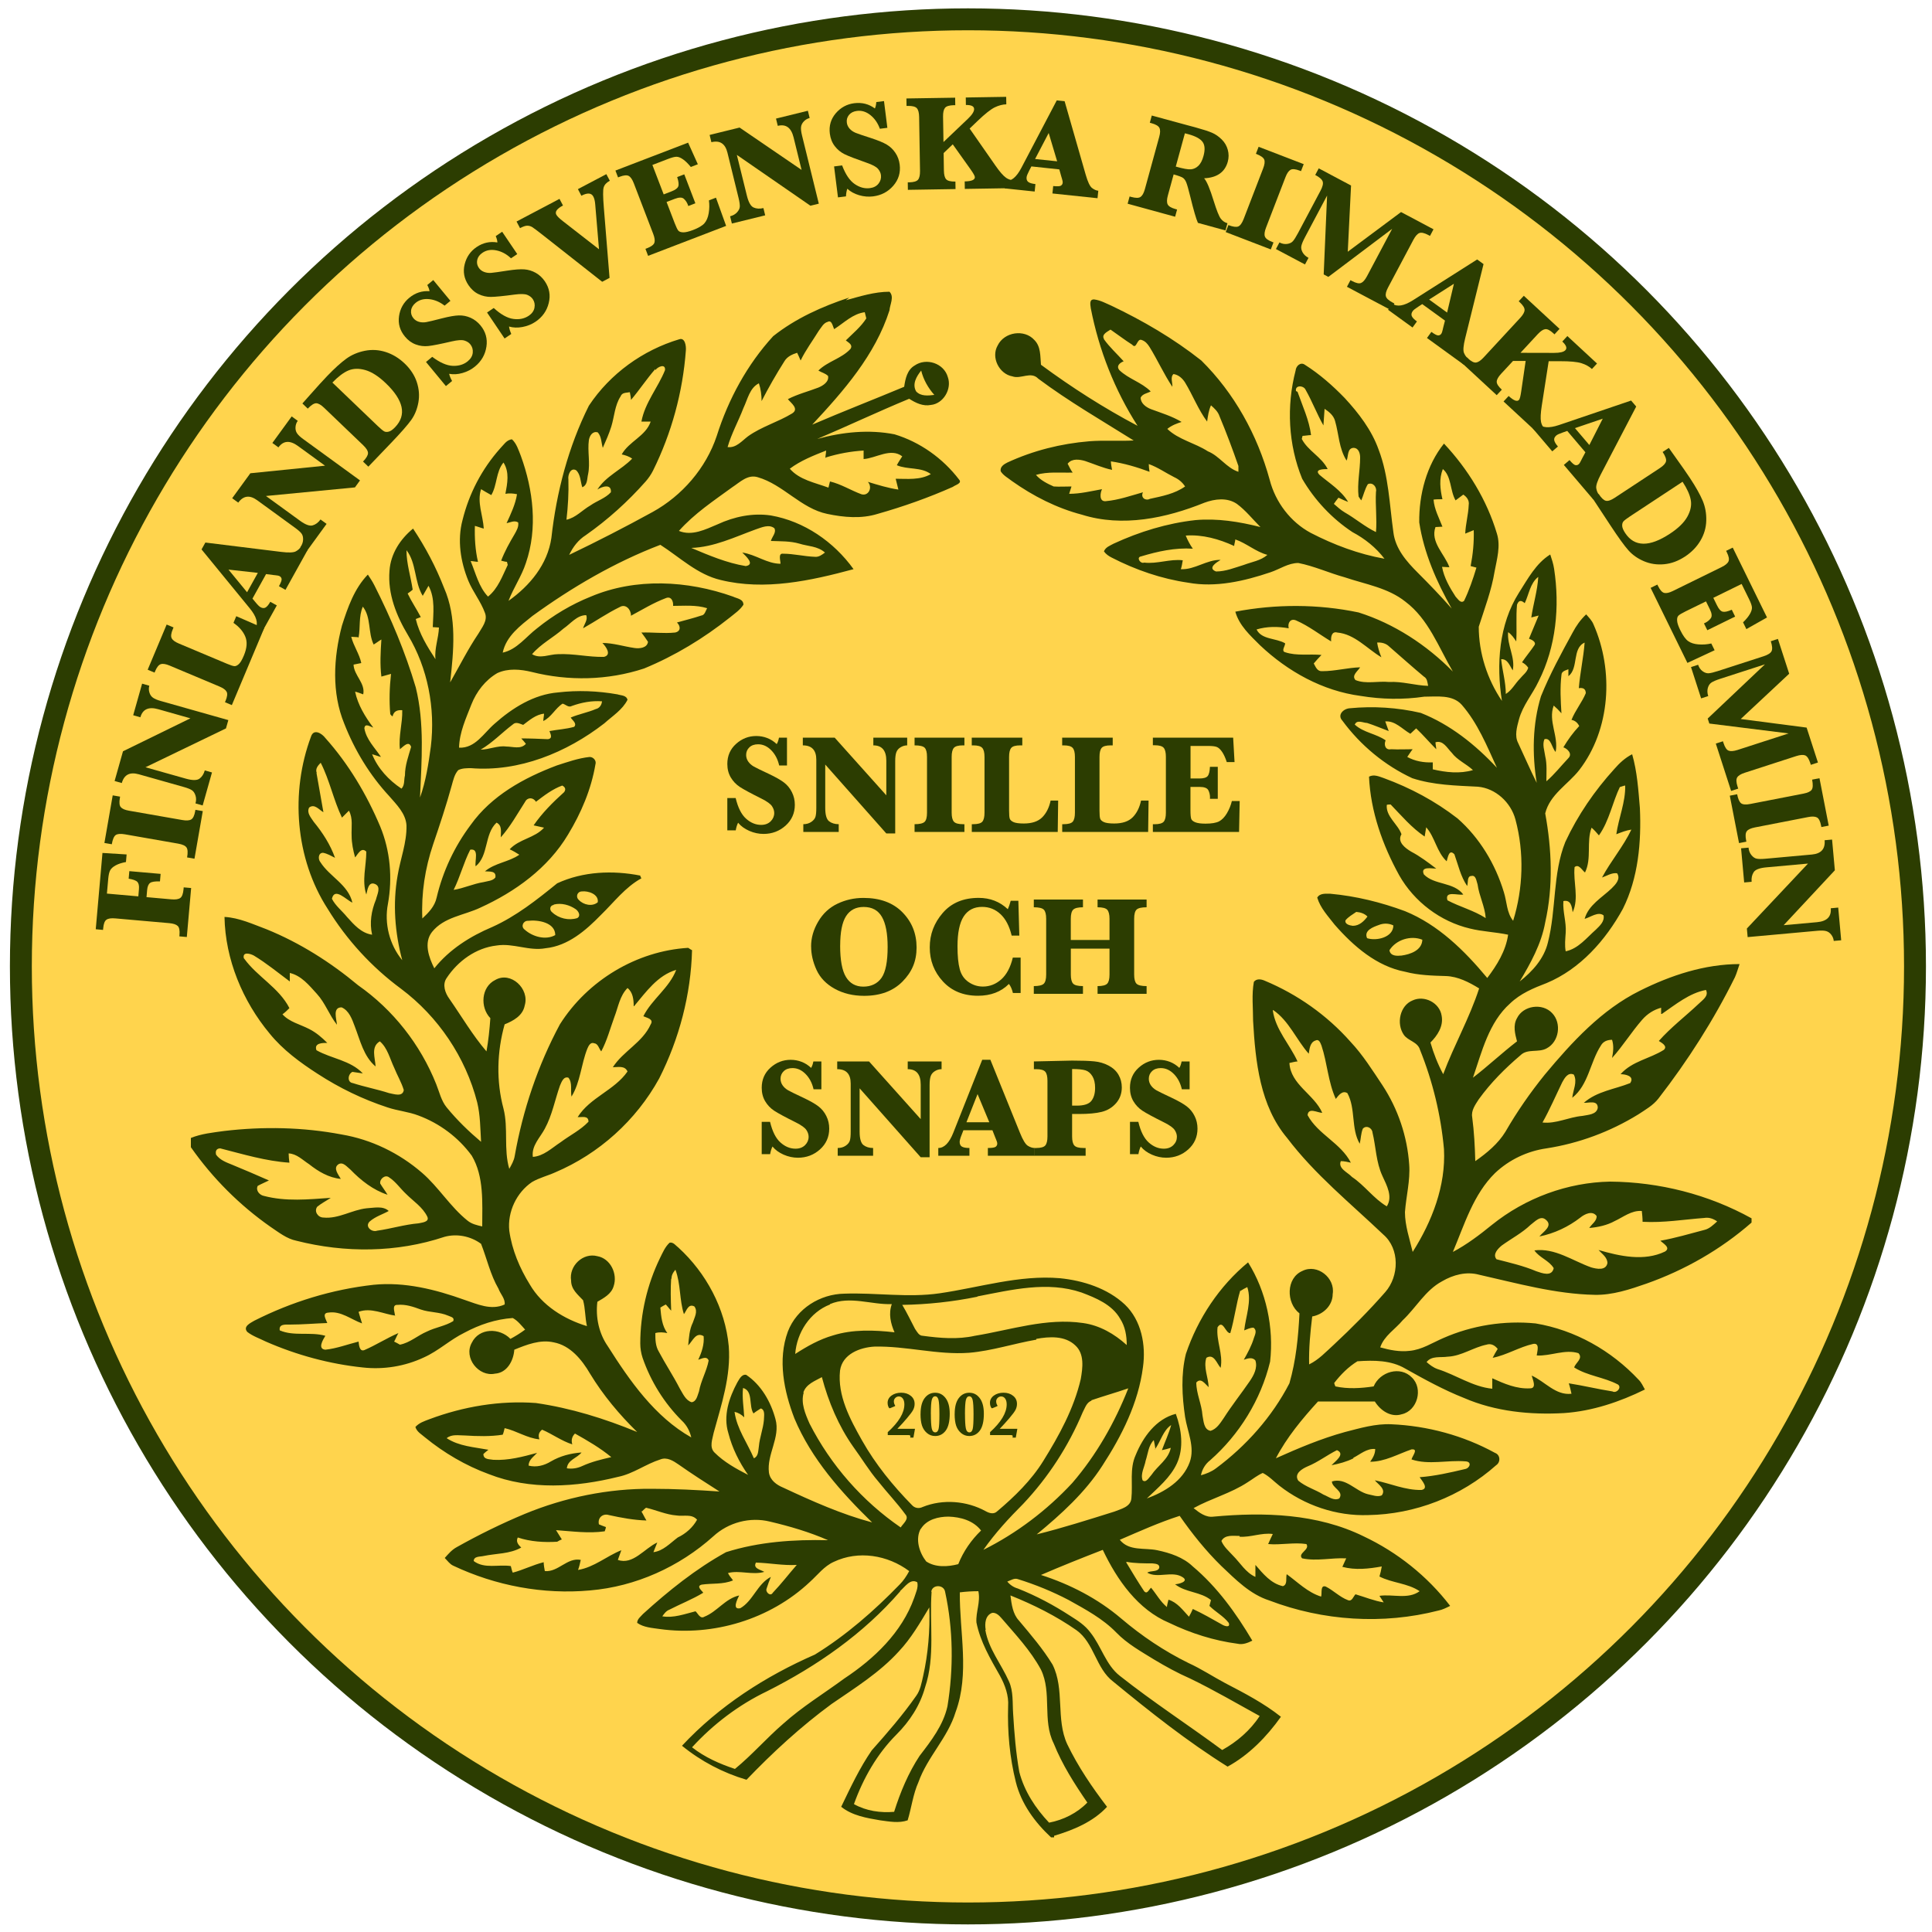 <?xml version="1.0" encoding="UTF-8"?>
<svg id="Layer_1" data-name="Layer 1" xmlns="http://www.w3.org/2000/svg" viewBox="0 0 500 500">
  <defs>
    <style>
      .cls-1 {
        fill: #2c3d01;
      }

      .cls-2 {
        fill: #ffd44d;
        stroke: #2c3d01;
        stroke-miterlimit: 10;
        stroke-width: 5.67px;
      }

      .cls-3 {
        isolation: isolate;
      }
    </style>
  </defs>
  <circle class="cls-2" cx="250.5" cy="250.1" r="245.1"/>
  <path class="cls-1" d="M218.9,77.7c3.7-1,7.4-2.2,11.3-2.2,1.3,1.3.1,3.3,0,4.8-3.7,11.6-11.9,20.9-20,29.6,7.9-3.4,15.9-6.5,23.8-9.8.3-2.1.8-4.4,2.7-5.5,3-2.1,7.6-.6,8.6,3,1.1,3.1-1.2,6.9-4.4,7.2-2,.4-3.9-.5-5.6-1.6-8,3.3-15.8,7-23.8,10.4,6.5-1.8,13.4-2.5,20-1.2,6.6,2,12.5,6.2,16.7,11.7.9,1-1,1.4-1.6,1.9-6.3,2.8-12.8,5.1-19.5,7-4.2,1.3-8.7.9-13,0-6.8-1.4-11.4-7.6-18-9.5-2.6-.8-4.6,1.3-6.6,2.6-4.8,3.5-9.8,6.8-13.8,11.3,3.4,1.4,6.9-.4,10-1.7,4.3-2,9.1-3,13.8-2.3,8.6,1.5,16.3,6.8,21.4,13.9-11.1,3-23,5.6-34.4,2.8-6-1.4-10.6-5.9-15.6-9.1-11.8,4.5-22.9,11-33.1,18.4-3.1,2.5-6.8,5.2-7.7,9.5,3.7-.8,6-4.1,8.9-6.3,4.2-3.4,8.9-6.2,13.9-8.2,11.6-4.9,25-4.2,36.8,0,1,.5,2.7.6,2.7,2.1-.9,1.4-2.3,2.3-3.5,3.3-6.8,5.4-14.2,9.9-22.2,13.2-9.4,3.1-19.6,3.3-29.1.9-2.9-.7-6.1-1-8.9.3-3.1,1.8-5.4,4.8-6.7,8.1-1.4,3.6-3.1,7.2-3.2,11.2,4.2.2,6.4-3.8,9.2-6.2,4.6-4.1,10.2-7.6,16.4-8.1,5.1-.6,10.3-.4,15.4.5.9.3,2.3.2,2.6,1.4-1.3,2.6-3.9,4.2-6,6.1-9.8,7.6-22.1,12.6-34.5,11.6-1.1,0-2.3,0-3.3.5-1,1.1-1.3,2.6-1.7,4-1.4,5.1-3.1,10.2-4.8,15.2-2.1,6.2-3.1,12.7-2.8,19.2,1.6-1.5,3.2-3.1,3.7-5.4,1.6-6.8,4.6-13.2,8.8-18.8,5.4-7.6,13.8-12.2,22.3-15.4,2.8-.9,5.6-1.9,8.5-2.2,1,0,1.8,1,1.5,1.9-1.1,6.5-3.7,12.6-7.1,18.2-5.2,8.7-13.7,14.8-22.7,18.9-4.2,2-9.4,2.4-12.5,6.3-2.2,2.8-.8,6.6.6,9.4,3.9-4.9,9.3-8.3,15-10.7,6.2-2.8,11.5-7,16.8-11.3,6.7-3.1,14.4-3.4,21.5-2,0,.2.2.6.3.7-4.2,2.3-7.1,6.2-10.5,9.5-3.9,4-8.5,8-14.3,8.6-4.3.8-8.4-1.4-12.7-.7-5.3.6-10,4-12.9,8.4-1.2,1.7-.4,3.9.7,5.4,3.2,4.6,6,9.4,9.6,13.6.5-2.8.8-5.7,1-8.6-2.7-2.8-2.4-8.1,1.3-9.9,4-2.3,8.9,2.3,7.6,6.6-.5,2.7-3,4-5.2,4.9-2,7.1-2.2,14.7-.3,21.8,1.3,5.1,0,10.5,1.5,15.6.6-1.1,1.2-2.1,1.4-3.3,2.1-11.9,6-23.5,11.7-34.1,7.2-11.4,19.9-19,33.2-19.8.2.1.7.5,1,.6-.3,11.5-3.3,22.9-8.5,33.2-6,10.9-15.6,19.5-26.9,24.3-2,.9-4.1,1.4-6,2.5-4,2.7-6.4,7.7-5.9,12.6.7,5,2.7,9.7,5.3,13.9,3.2,5.5,8.9,9,14.8,10.8-.5-2.2-.4-4.5-1-6.7-1.4-1.5-3.1-2.8-3.1-5.1-.6-3.8,3.1-7.3,6.8-6.3,3.4.6,5.3,4.6,4.2,7.8-.6,2-2.5,3-4.2,4-.5,4,.4,8.2,2.7,11.5,5.7,9,12.2,18.3,21.6,23.6-.4-1.7-1.2-3.2-2.5-4.4-4.5-4.5-8-10.1-10.1-16.2-.4-1.2-.6-2.5-.6-3.7,0-7.7,1.8-15.3,5.1-22.1.7-1.4,1.3-2.9,2.5-4,1-.2,1.6.8,2.3,1.3,7.1,6.5,12.1,15.7,13,25.5.6,7.7-1.9,15.1-3.9,22.4-.3,1.6-1.2,3.7.2,5.1,2.5,2.5,5.6,4.2,8.7,5.8-2.3-3.3-4.1-6.9-5.1-10.8-1.4-4.5.2-9.2,2.3-13.1.5-.8,1.1-2.2,2.3-2,3.9,2.6,6.4,7,7.6,11.5,1.3,4.7-2.3,9.1-1.7,13.8.3,2,2,3.2,3.7,3.9,7.5,3.5,15.1,6.9,23,9-8-7.8-15.7-16.4-20.1-26.9-2.7-7-4.4-15.2-1.7-22.5,2.3-6,8.4-9.7,14.6-9.8,8.2-.3,16.5,1.1,24.7-.1,10.3-1.5,20.6-4.8,31.1-3.9,6,.6,12.3,2.6,16.8,6.8,4.3,4.1,5.5,10.5,4.7,16.2-1.2,9.3-5.5,17.8-10.5,25.5-4.5,7-10.7,12.6-17,17.8,6.8-1.7,13.4-3.8,20.1-5.9,1.7-.7,4.2-1.2,4.4-3.4.4-3.7-.5-7.7,1.1-11.2,1.9-4.7,5.3-9.4,10.4-10.7,1.5,4.1,2.1,8.8.3,12.8-1.7,3.7-4.9,6.3-7.8,9.1,4.6-1.7,9.3-4.5,11.1-9.4,1.4-3.9-.6-7.9-1.2-11.7-.8-5.4-1.1-11,.2-16.3,3.1-9.2,8.7-17.6,16.1-23.7,4.7,7.5,6.7,16.9,5.7,25.7-2.4,9.9-8,18.9-15.5,25.5-1.3,1-2.1,2.4-2.4,3.9,1.4-.4,2.7-.9,3.9-1.8,7.8-5.8,14.5-13.3,19-22,1.7-5.9,2.3-12,2.6-18.1-3.5-2.7-3.5-9.2.8-11,3.8-1.9,8.5,1.8,7.8,6,0,3-2.5,5.3-5.3,5.8-.5,4.1-.9,8.2-.8,12.4,2.5-1.2,4.4-3.3,6.4-5.1,4.6-4.3,9.1-8.8,13.3-13.6,3.6-4.1,3.8-11.2-.5-14.9-8.5-8.1-17.7-15.5-24.9-25-7-8.3-8.2-19.7-8.8-30.3,0-3.4-.4-6.8.2-10.1.7-.9,1.9-.7,2.8-.3,8.4,3.5,16.1,8.9,22.2,15.8,3.2,3.4,5.7,7.4,8.3,11.3,4,6.1,6.4,13.2,6.9,20.5.3,4.1-.8,8.2-1.1,12.3,0,3.5,1.2,6.9,2,10.3,5-7.9,8.6-17.1,8.1-26.6-.8-8.8-2.9-17.5-6.2-25.7-.6-2.1-3.1-2.3-4.2-3.9-2-2.9-1-7.6,2.3-8.9,3-1.4,7,.6,7.5,4,.5,2.7-1.1,5.1-2.9,6.9.8,2.8,1.9,5.6,3.3,8.2,2.8-7.5,6.8-14.5,9.3-22.2-2.6-1.6-5.5-3.1-8.6-3.2-3.5-.1-7.1-.2-10.5-1.1-7.4-1.4-13.4-6.6-18.3-12.2-1.7-2.2-3.7-4.3-4.5-7,.7-1.2,2.2-1,3.4-1,6.6.6,13.1,2.2,19.3,4.5,8.6,3.5,15.4,10.2,21.3,17.3,2.5-3.3,4.8-7,5.4-11.2-3.3-.7-6.7-.8-9.9-1.6-7.6-1.8-14.4-6.9-18.3-13.8-4.3-7.8-7.4-16.5-7.8-25.5,1.3-.7,2.7,0,3.9.4,6.8,2.5,13.2,5.9,19,10.4,5.7,5,9.8,11.8,12,19.1.8,2.5.7,5.3,2.4,7.4,2.6-8.4,2.9-17.6.6-26.2-1.2-4.5-5.2-8.1-9.7-8.5-5.7-.3-11.5-.4-17-2.2-7.1-3.3-13.4-8.5-18.1-14.9-1.4-1.5.3-3.1,1.9-3.2,6.1-.6,12.4-.2,18.4,1.2,7.6,3,14.1,8.2,19.7,14.2-2.6-5.7-5-11.6-9.1-16.3-2.4-2.7-6.5-2.1-9.7-2.1-5.5.8-11,.7-16.5-.2-9.8-1.3-18.8-6.3-26-13.1-2.5-2.5-5.4-5.1-6.4-8.7,10.5-2,21.4-2,31.9.2,9.2,2.9,17.6,8.4,24.4,15.3-3.7-6.3-6.3-13.6-12.3-18.1-4.5-3.6-10.4-4.5-15.7-6.3-4-1.1-7.9-2.9-12-3.7-2.6,0-4.8,1.6-7.2,2.4-6.8,2.3-14.2,4-21.3,2.7-6.9-1-13.6-3.3-19.8-6.5-.8-.4-1.5-.9-2-1.6.4-1.1,1.6-1.5,2.5-2,6.7-3.1,13.9-5.3,21.2-6.1,5.6-.5,11.3.4,16.8,1.8-2-2-3.8-4.3-6.1-6-2.5-1.7-5.7-1.3-8.4-.3-9.9,4-21.2,6.4-31.7,3.1-6.5-1.7-12.6-4.8-18.1-8.7-1-.8-2.2-1.4-2.9-2.5-.3-1.2.9-1.9,1.7-2.3,6.7-3.1,13.9-4.9,21.2-5.5,3.8-.3,7.6,0,11.5-.2-8.3-5.2-16.8-10.1-24.7-16-1.9-2-4.5.2-6.7-.6-3.4-.6-5.6-4.9-3.8-8,1.7-3.5,6.9-4.3,9.5-1.4,1.7,1.7,1.5,4.2,1.7,6.4,8,5.9,16.3,11.2,25,15.8-5.9-9.2-10-19.6-12.1-30.4-.1-.9-.5-2.4.9-2.3,1.6.2,3,1,4.4,1.6,8.2,3.9,16.1,8.5,23.3,14.2,8.5,8.4,14.5,19.2,17.7,30.9,1.5,5.8,5.4,10.9,10.6,13.7,6,3.1,12.4,5.5,19.1,6.7-2.2-2.9-5.1-5.2-8.3-6.9-5.3-3.5-9.8-8.3-13-13.8-3.6-8.8-4.1-18.8-1.7-28,.1-1.2,1.3-2.3,2.4-1.5,3.8,2.4,7.2,5.4,10.3,8.6,3.6,3.9,7,8.3,8.8,13.4,2.6,6.8,2.8,14.2,3.8,21.3.5,4.3,3.4,7.6,6.3,10.5s6,6.1,8.8,9.3c-3.9-6.9-7.2-14.4-8.4-22.3-.1-7.2,1.9-14.8,6.4-20.4,6.2,6.6,11.1,14.6,13.7,23.3,1,3.2,0,6.6-.6,9.8-.8,4.9-2.6,9.6-4.1,14.3,0,6.8,2.2,13.6,6,19.2-1.5-9.4-.8-19.8,4.4-28,2.3-3.6,4.4-7.6,8.1-9.9.4,1.2.8,2.4,1,3.7,1.5,9.8.5,20.2-4,29.1-1.6,3.4-4.1,6.2-5.1,9.9-.5,1.9-1.2,4.2-.2,6.1,1.6,3.4,3.1,6.9,4.8,10.3-1.2-7.4-1.1-15.2,1.1-22.4,2.3-5.7,5.3-11.2,8.2-16.5.9-1.7,2-3.3,3.5-4.7.7.8,1.5,1.6,1.9,2.6,5.3,12,4.4,27.2-3.7,37.7-2.9,3.7-7.6,6.3-8.8,11.2,1.7,9.3,2.1,18.9,0,28.2-1,5.6-3.8,10.6-6.6,15.3,3.3-2.6,6.3-5.9,7.3-10.1,2.2-8.6,1.2-17.8,4.5-26,3.2-6.9,7.6-13.3,12.7-18.9,1.3-1.5,2.8-2.9,4.6-3.8,1.3,4.5,1.6,9.2,2,13.9.4,8.8-.4,18.1-4.4,26.1-4.5,8.2-11.1,15.6-19.7,19.2-3.4,1.3-6.8,2.7-9.5,5.3-5.5,4.9-7.3,12.5-9.6,19.2,3.9-3,7.5-6.4,11.4-9.4-.5-1.9-1.1-4.1,0-6,1.6-3.3,6.6-4,9.1-1.3,2.5,2.6,1.8,7.4-1.4,9.1-2.1,1.2-5,0-6.8,1.8-4,3.4-7.7,7.1-10.8,11.4-.9,1.4-2,2.9-1.7,4.6.5,3.8.7,7.6.8,11.4,3-2.1,5.9-4.5,7.8-7.6,3-5.2,6.4-10.1,10.2-14.8,7-8.4,14.7-16.8,24.6-21.7,8-4,16.8-6.9,25.8-6.9-.4,1.1-.7,2.3-1.2,3.4-5.5,11.1-12.2,21.6-19.8,31.4-1.4,1.8-3.4,2.9-5.2,4.1-7.3,4.5-15.4,7.5-23.8,8.8-4.9.7-9.6,2.9-13.3,6.4-5.6,5.5-7.9,13.3-10.9,20.4,3.6-1.9,6.9-4.4,10.1-7,8.7-7,19.6-11,30.6-11.2,12.7.1,25.4,3.3,36.6,9.5v1.1c-8,7-17.3,12.3-27.2,15.8-4.3,1.5-8.8,3-13.4,2.9-10.2-.2-20.1-3-29.9-5.2-3.3-.9-6.7,0-9.6,1.7-4.3,2.3-6.7,6.8-10.2,10.1-1.9,2.3-4.8,4-5.8,7,2.5.7,5,1.2,7.6.9,3.2-.3,5.9-2.1,8.7-3.3,7.5-3.3,15.8-4.6,23.9-3.8,10.2,1.7,19.6,7,26.7,14.6.7.7,1.1,1.6,1.6,2.5-6.5,3.2-13.6,5.6-20.9,6.1-8.8.5-17.8-.4-25.9-3.9-5.3-2.1-10.2-4.8-15.2-7.6-3.7-2.2-8.2-2.2-12.4-1.9-2.3,1.4-4.3,3.4-6,5.6,0,.2.2.7.3.9,3.2.7,6.6.5,9.9,0,1.6-3.8,6.9-5.4,9.9-2.3,3,2.9,1.4,8.6-2.6,9.5-2.8.9-5.5-.9-7-3.3h-14.7c-4.1,4.5-8.1,9.3-10.9,14.7,5.8-2.6,11.7-5.1,17.9-6.8,3.9-1,7.9-2.2,12-2,9.3.4,18.6,2.9,26.8,7.4,1.4.5,1.5,2.4.3,3.2-9.1,8.1-21,12.7-33.1,12.9-8.2.3-16.5-2.5-23-7.6-1.4-1.1-2.7-2.5-4.3-3.3-1.4.6-2.6,1.6-3.9,2.4-4.4,2.9-9.5,4.2-14,6.7,1.5,1.2,3.2,2.5,5.2,2.2,13-1.2,26.8-.8,38.8,5.1,8.7,4.1,16.5,10.3,22.4,18-1,.5-2,1-3,1.2-14.4,3.7-29.9,2.7-43.8-2.6-5-1.6-8.7-5.4-12.4-8.9-4-3.9-7.6-8.4-10.8-13-5.3,1.7-10.4,4-15.5,6.2,2.4,3,6.4,2,9.7,2.7,3.3.7,6.7,1.8,9.2,4.2,6.3,5.3,11.2,12.1,15.4,19.2-1.2.6-2.5,1.1-3.8.8-6.1-.8-12.1-2.7-17.7-5.4-8.1-3.4-13.5-11.1-17.2-18.9-5.4,2.1-10.7,4.2-16,6.5,7.5,2.4,14.7,6.1,20.8,11.3,5.3,4.5,11.1,8.4,17.4,11.5,3.3,1.5,6.3,3.5,9.5,5.2,5,2.6,10,5.2,14.4,8.7-3.7,5.2-8.3,9.9-13.8,12.9-10.4-6.5-20.1-14.2-29.6-22-4.5-3.4-4.9-10-9.5-13.3-5.3-3.7-11.1-6.6-17.1-9,.3,2.3.6,4.8,2.2,6.5,3.1,3.7,6.2,7.3,8.7,11.4,3.2,6.4.8,14.1,3.8,20.6,2.8,5.8,6.4,11.1,10.3,16.2-3.6,3.9-8.7,6-13.7,7.5v.4h-.8c-4.2-3.9-7.7-8.7-9.1-14.3-1.6-6.4-2.2-13-2-19.6.2-2.8-.8-5.5-2.1-7.9-2.5-4.4-5.1-8.8-6.1-13.8-.2-2.7,1.1-5.3.5-8.1-1.6,0-3.2.1-4.8.3-.1,10.3,2.6,21-1.1,31-2,6.6-7.3,11.6-9.6,18.1-1.4,3.1-1.8,6.6-2.8,9.9-2.3.8-4.8.3-7.1,0-3.5-.6-7.2-1.2-10.1-3.5,2.4-5,4.8-10.1,7.9-14.6,4-4.5,8-9.1,11.5-14.1,1.1-1.5,1.4-3.4,1.8-5.1,1.3-5.8,1.8-11.8,1.6-17.8-2.4,4-4.7,8-7.9,11.4-5,5.5-11.3,9.4-17.4,13.6-7.9,5.8-15.2,12.5-22,19.6-6.1-1.8-11.8-4.8-16.7-8.8,9.6-10.3,21.6-18,34.4-23.6,8.1-5,15.3-11.3,21.9-18.1,1-1,1.8-2.2,2.5-3.5-5.6-4.2-13.2-5.4-19.5-2.4-2.5,1.1-4.2,3.4-6.2,5.2-10.3,9.7-25,14.1-38.8,12.2-2-.3-4.2-.4-5.9-1.6,0-1,.9-1.6,1.5-2.3,6.6-6,13.7-11.7,21.5-16,8.5-2.7,17.5-3.3,26.4-3.1-4.8-2.1-9.9-3.6-15-4.8-5.2-1.3-10.8.2-14.7,3.8-8.8,7.9-20.1,13-31.9,14-12.1,1.1-24.4-1.2-35.4-6.4-.9-.4-1.5-1.3-2.2-2,.9-1,1.8-2.1,3.1-2.8,5.7-3.2,11.6-6.1,17.6-8.6,10.4-4.3,21.7-6.6,32.9-6.5,5.9,0,11.7.3,17.5.7-3.6-2.3-7.2-4.6-10.6-7-1.3-.9-3-2-4.7-1.3-3.8,1.2-7,3.7-10.9,4.5-10.9,2.7-22.8,3.5-33.5-.7-6-2.2-11.6-5.5-16.5-9.5-.9-.8-2.1-1.4-2.5-2.7,1-1.1,2.3-1.5,3.6-2,8.8-3.3,18.3-4.9,27.6-4.2,9,1.3,17.7,4,26.2,7.5-4.6-4.5-8.8-9.5-12.2-15.1-2.1-3.6-5.1-7.3-9.4-8.1-3.5-.8-7,.6-10.2,1.9-.2,2.9-1.9,6-5,6.2-4.2.9-8.2-4.1-6-8,1.9-3.9,7.2-3.9,10-1,1.3-.7,2.6-1.5,3.8-2.4-1-1.1-1.9-2.3-3.2-3-4.4.3-8.6,1.7-12.5,3.8-3.7,1.8-6.7,4.7-10.5,6.4-4.9,2.3-10.4,3.2-15.8,2.6-8.6-.9-17.1-3.2-25.1-6.7-1.6-.8-3.4-1.4-4.8-2.5-1.2-1.4.8-2.3,1.8-2.9,9.7-4.9,20.1-8.1,30.9-9.3,8-.8,16,1.2,23.5,3.9,3.3,1.1,6.9,2.8,10.4,1.2.2-1.5-1.1-2.7-1.6-4.1-2.1-3.6-3-7.8-4.5-11.6-2.7-2-6.3-2.7-9.5-1.8-12.3,4.1-25.7,4.2-38.3,1-2.5-.5-4.6-2.2-6.7-3.6-8-5.6-15-12.6-20.6-20.6v-2.4c2.7-1.1,5.7-1.4,8.6-1.8,10.1-1.2,20.4-1,30.4.9,7.7,1.3,14.9,4.8,20.8,9.9,4.3,3.7,7.3,8.8,11.8,12.4,1.1.9,2.5,1.2,3.8,1.5,0-6.1.5-12.9-2.7-18.3-3.5-4.8-8.4-8.4-13.8-10.4-2.6-1-5.3-1.2-8-2.1-6.4-2.1-12.4-5-18.1-8.7-4.5-2.9-9-6.2-12.4-10.4-7-8.4-11.5-19.2-11.7-30.2,3.8.2,7.4,1.9,10.9,3.2,8.6,3.5,16.5,8.5,23.7,14.5,9,6.3,16.1,15.3,20.2,25.6.8,2,1.3,4.3,2.7,6,2.7,3.3,5.7,6.2,8.9,8.9-.2-3.4-.2-6.9-1-10.2-3-11.7-10.1-22.2-19.7-29.4-7.6-5.6-14.1-12.7-19-20.7-8.4-13-9.7-30.2-4.3-44.6.7-2.1,2.8-.8,3.7.4,6,6.7,10.7,14.6,14.2,22.9,2.6,6.3,3.2,13.3,2,20-1,5.1.4,10.6,3.7,14.6-1.9-7.1-2.5-14.6-1.2-21.9.7-4.3,2.4-8.5,2.3-13-.2-3.1-2.6-5.4-4.5-7.6-5-5.4-8.9-11.8-11.6-18.7-3.3-8-2.8-17.1-.6-25.4,1.5-4.7,3.2-9.6,6.7-13.2.6.9,1.2,1.8,1.7,2.8,4.3,8.5,8,17.3,10.7,26.4,2.3,9.3,1.5,19,1.1,28.5,1.5-4.2,2.2-8.7,2.8-13.2,1.2-9.9-.8-20.3-5.9-28.8-3-5-5.3-10.7-4.8-16.7.3-4.4,2.8-8.2,6.1-10.9,3.2,4.8,5.9,9.9,8,15.3,3.4,7.7,2.5,16.4,1.6,24.5,2.4-4.2,4.6-8.6,7.3-12.6.9-1.6,2.5-3.4,1.7-5.4-1.1-3-3.1-5.4-4.3-8.3-2-4.9-2.9-10.5-1.5-15.7,1.7-6.9,5-13.2,9.7-18.5.9-.9,1.7-2.3,3.1-2.4,1.2,1.1,1.7,2.8,2.3,4.3,3.2,8.8,4.4,18.7,1.3,27.7-1.1,3.4-3.2,6.4-4.5,9.8,5.5-3.9,10.1-9.4,11.1-16.3,1.3-11.8,4.4-23.6,9.7-34.2,5.5-8.3,14-14.4,23.4-17.2,1.5-.5,1.8,1.8,1.7,2.9-.8,10.8-3.7,21.4-8.5,31.1-.5,1-1.2,2-1.9,2.8-4.6,5.2-9.8,9.9-15.5,13.9-1.9,1.2-3.3,3-4.3,5.1,7.3-3.5,14.5-7.2,21.6-11.1,7.6-4.2,13.8-11.3,16.6-19.7,3-9.5,7.9-18.5,14.6-25.8,5.8-4.6,12.7-7.7,19.7-10M215.9,85.2c-.4-.7-.6-2.5-1.7-1.9-1.1.3-1.6,1.4-2.3,2.3-1.6,2.6-3.4,5-4.7,7.7-.3-.7-.6-1.4-.9-2-1.3.4-2.6,1-3.3,2.2-2.1,3.3-4.1,6.8-5.9,10.3,0-1.5-.2-3.1-.7-4.6-2.4,1.2-2.9,4.1-4,6.4-1.3,3.4-3.1,6.6-4.1,10.1,2.2.3,3.7-1.6,5.3-2.8,3.5-2.5,7.8-3.7,11.4-5.9,1.9-1.2-.3-2.7-1.1-3.7,2.5-1.3,5.3-2,7.9-3,1.2-.5,2.8-1.5,2.5-3-.7-.7-1.7-.9-2.5-1.4,2.4-2.4,6-3.1,8.3-5.6.7-1.1-.5-1.6-1.2-2.2,1.8-1.8,3.9-3.5,5.3-5.7-.1-.4-.3-1.2-.4-1.6-3.1.4-5.3,2.7-7.8,4.3M285.7,87.8c1.5,2.1,3.4,3.8,5.1,5.7-1,.4-2,1.2-1.1,2.3,2.4,2.3,5.7,3.1,8.1,5.5-.9.5-2.1.6-2.6,1.6,0,1.5,1.4,2.5,2.7,3,2.7,1,5.4,1.8,7.9,3.3-1.3.4-2.6.9-3.7,1.8,2.9,2.8,7.1,3.6,10.5,5.8,3,1.2,4.8,4.3,7.9,5.3v-1.5c-1.5-4.3-3.1-8.6-4.9-12.9-.4-1.2-1.3-2-2.2-2.8-.6,1.3-.8,2.8-1,4.2-2.3-3.1-3.7-6.8-5.7-10.1-.7-1.1-1.7-2-3-2.2-.9.8-.2,2.3-.3,3.3-2.2-3.3-3.8-6.9-5.9-10.3-.5-.8-1.1-1.5-2-1.8-1.3-.6-1.3,2.6-2.5,1.2-1.9-1.2-3.7-2.6-5.6-3.9-.7.5-2.4,1.2-1.7,2.4M169.6,95.5c-2.2,2.5-4.1,5.4-6.3,8,0-.5-.2-1.5-.3-2-.9.2-2,0-2.4,1.1-1.5,2.3-1.6,5.2-2.4,7.8-.6,1.9-1.4,3.7-2.2,5.5-.4-1.3-.3-2.9-1.3-4-1.3-.4-2.1.8-2.3,2-.4,2.9.4,5.9-.2,8.8-.3,1.2-.1,2.8-1.5,3.4-.5-1.4-.4-3.3-1.6-4.4-1.4-.8-2.2,1.2-2,2.4.1,3.5-.1,6.9-.5,10.4,2.4-.5,4.1-2.5,6.2-3.7,1.7-1.2,3.8-1.8,5.3-3.4.2-2.3-2.3-1.5-3.5-.7,2.2-3.5,6.2-5.1,9-8-.8-.6-1.8-.9-2.7-1.1,1.9-3.4,6.2-4.7,7.5-8.5h-2.4c.9-4.9,4.3-8.8,6.1-13.3.2-1.8-1.9-.9-2.5,0M237.1,101.3c1.2,1.3,3.1,1.1,4.7.9-1.6-1.8-2.8-3.9-3.4-6.3-1.2,1.5-2.4,3.5-1.3,5.4M335.8,101.4c1.3,3.7,3,7.3,3.5,11.2-.6,0-1.7.2-2.2.2l-.2.8c1.6,3.1,5.1,4.6,6.7,7.8-1,0-3.6,0-2.1,1.5,2.6,2.2,5.6,4,7.4,7-.8-.3-1.7-.7-2.5-1.1-.4.5-.8,1-1.2,1.6.9.8,1.8,1.6,2.8,2.2,2.8,1.6,5.2,3.7,8.1,5.1.3-3.4-.2-6.9,0-10.4.3-1.2-.8-2.6-2.1-2-.8,1.3-1.1,2.8-1.7,4.2-.2-.2-.5-.7-.7-1-.4-3.4.4-6.7.4-10.1,0-1.1-.4-2.4-1.6-2.5-1.8,0-1.4,2.2-1.9,3.3-2-3.1-2-6.9-3-10.3-.4-1.4-1.5-2.3-2.7-3.1-.1,1.4-.2,2.9-.3,4.3-1.7-3-2.9-6.2-4.6-9.2-.5-1.2-2.8-1.3-2.5.3M213.6,118.6c0-.5.2-1.5.2-2-3.3,1.3-6.6,2.6-9.4,4.7,2.5,2.9,6.5,3.6,10,4.9.1-.4.3-1.2.4-1.6,2.9.7,5.4,2.3,8.1,3.3,1.9.6,3-1.8,1.7-3.2,2.6.8,5.2,1.6,7.9,2-.2-.9-.5-1.9-.7-2.8,3,0,6.3.4,9.1-1.2-2.5-1.9-6-1.1-8.8-2.3.4-.8.9-1.5,1.4-2.3-3-2.3-6.8.5-10,.7v-2.2c-3.3.2-6.6.8-9.8,1.8M276.3,120c.4.8.8,1.6,1.3,2.3-3.2.1-6.4-.3-9.5.6,1.2,1.4,3,2.3,4.6,3,1.5.1,3,0,4.6,0-.2.6-.4,1.3-.6,1.9,2.9,0,5.7-.7,8.5-1.2-.5,1-.8,3.3,1,3.1,3.3-.3,6.4-1.4,9.6-2.3-.7,1.4.7,2.3,1.8,1.7,3.2-.7,6.4-1.3,9.1-3.2-.7-1.1-1.7-1.9-2.8-2.4-2.2-1.1-4.3-2.6-6.6-3.4,0,.5.1,1.5.2,2-3.2-1.2-6.6-2.2-10-2.7,0,.6.2,1.7.3,2.2-2.4-.5-4.6-1.5-7-2.3-1.4-.4-3.3-.7-4.4.6M127.1,128.1c-.9-.5-1.8-1-2.6-1.5-1.1,3.4.5,6.8.7,10.2-.8-.2-1.5-.5-2.3-.7-.1,3.1.1,6.3.8,9.3-.5,0-1.4-.2-1.9-.2,1.3,3.1,2.1,6.7,4.5,9.2,2.6-2.1,3.7-5.3,5.1-8.2l-.2-.8c-.4,0-1.1-.2-1.5-.3.9-2.4,2.2-4.7,3.5-6.9.5-.9,1.1-1.9.9-3-1-.6-2,0-3,.2,1.1-2.4,2.3-4.9,2.7-7.5-1-.2-2-.3-3-.1.5-2.7,1.1-5.6-.5-8.1-2,2.4-1.6,5.9-3.2,8.5M373.4,121.4c-1,2.5-.7,5.2-.1,7.8-.6,0-1.8,0-2.3.1.2,2.5,1.4,4.7,2.3,7-.4,0-1.3.1-1.8.1-1.4,3.9,2.4,7,3.6,10.4-.5,0-1.4-.1-1.9-.1.5,2.8,2,5.4,3.5,7.7.6.6,1.3,1.9,2.2,1.1,1.3-2.7,2.3-5.6,3.2-8.6-.4-.1-1.1-.3-1.5-.4.6-3.1.9-6.2.8-9.3-.7.3-1.5.6-2.2.9.1-2.5.8-4.9.9-7.4.2-1.2-.5-2.1-1.4-2.7-.7.5-1.3,1-2,1.5-1.5-2.6-1-6.3-3.4-8.2M195.6,137c-5.5,2-10.8,4.6-16.7,4.8,4.5,1.9,9.2,3.9,14.1,4.7,2.5-.4,0-2.6-.9-3.5,3.5.5,6.4,2.9,9.9,2.9,0-.8-.7-2.8.7-2.6,2.7,0,5.4.7,8.2.8,1,.1,1.8-.5,2.6-1.1-1.9-1.7-4.4-1.6-6.6-2.3-2.4-.7-4.9-.6-7.4-.7.3-1.1,1.5-2.2.9-3.3-1.4-1.1-3.3-.2-4.8.3M306.9,138.7c.5,1.2,1.1,2.3,1.8,3.3-4.6-.3-9.1.7-13.4,2-1.3.2-.2,2,.8,1.6,3.4.4,6.7-1,10-.6-.1.6-.3,1.8-.5,2.3,3.6.2,6.7-2.5,10.3-2.4-1,.6-3.5,2.1-1.2,3,2.5,0,4.9-1,7.2-1.7,2.1-.8,4.4-1.1,6.1-2.6-3-.8-5.4-3-8.3-4,0,.4-.3,1.3-.3,1.7-3.9-1.8-8.2-3-12.5-2.7M105.2,142.5c0,3.4,1.1,6.7,1.6,10.1-.3.3-1,.8-1.3,1,1,2.1,2.3,4,3.4,6.1-.3.1-1,.4-1.3.5.9,3.8,3,7.2,5.1,10.4-.3-2.8.8-5.4.9-8.2-.4,0-1.2-.1-1.6-.1.1-3.5.7-7.4-1.1-10.7-.5.9-1,1.7-1.5,2.6-2.2-3.6-1.6-8.5-4.2-11.8M394.6,156.1c-1-.9-1.6-.7-2,.4-.3,3.2,0,6.3-.2,9.5-.6-.9-1.2-1.8-2.1-2.4-.3,3.4,1.9,6.5,1.2,9.9-.8-1.2-1.3-3-3-2.9.3,3,1.2,5.9,1.2,9,1.6-1,2.4-2.7,3.7-4,.7-.9,1.8-1.6,2.1-2.8-.4-.6-1-1.1-1.6-1.4,1-1.5,2.2-2.9,3.2-4.4.6-.9-.8-1.5-1.4-1.7.8-2,1.7-4,2.5-6-.5.1-1.4.4-1.9.5.5-3.5,1.6-6.9,1.8-10.5-2.1,1.6-2.4,4.5-3.5,6.8M163.3,159.3c0-1.6-1.4-3.1-2.9-2.2-3.3,1.6-6.3,3.7-9.5,5.5.3-1.1,1.3-2.2.8-3.4-2.4,0-4,2.2-5.9,3.5-2.6,2.3-5.8,3.9-8.1,6.6,2.1,1.3,4.5,0,6.7,0,4-.2,8,.8,11.9.7,2.1-.5.5-2.7-.4-3.6,2.8,0,5.5.9,8.3,1.3,1.3.2,3.3,0,3.5-1.6-.5-.8-1.1-1.6-1.7-2.4,2.9-.1,5.8.3,8.7,0,1.5-.3,1.5-1.6.5-2.6,2.1-.6,4.2-1.1,6.3-1.8.9-.1,1.1-1.2,1.5-1.9-2.9-.9-5.9-.6-8.8-.6.1-1.2-.5-2.6-1.9-2-3.2,1.2-6.1,3-9.1,4.6M92.6,164.9c-.4,0-1.3-.1-1.7-.1.6,2.4,2.1,4.4,2.6,6.8-.5.1-1.5.3-2,.4.1,2.8,3.1,4.8,2.5,7.7-.5-.2-1.6-.6-2.1-.7.7,3.4,2.6,6.5,4.7,9.3-.7-.2-2.2-1.3-2.3.2.5,2.9,2.7,5,4.3,7.4-.8-.2-1.5-.5-2.3-.7,1.5,3.7,4.3,6.7,7.6,8.9.9-.9.6-2.3.9-3.4,0-2.6.9-5,1.6-7.4-.6-1.8-2.1,0-2.9.6-.4-3.4.7-6.7.6-10.1-1.2-.1-2.2.2-2.5,1.6-.2-.1-.5-.4-.6-.6-.3-3.4-.2-6.9.2-10.4-.6.2-1.9.5-2.5.7-.4-3.2-.2-6.4,0-9.6-.7.4-1.3.9-2,1.3-1.5-3.1-.6-7-2.8-9.8-1.1,2.5-.6,5.3-1.1,8M333.5,162.6c-2.8-.5-5.6-.5-8.3.3,1.3,2.7,5.1,2.2,7.4,3.6,0,.7-1.1,2,0,2.3,3,1,6.3.4,9.4.7-.7.7-1.4,1.5-2,2.2.5.9.9,2.1,2.2,2,3.3,0,6.5-.9,9.8-1-.6,1-2.3,2.1-1.2,3.3,2.7,1.1,5.8.2,8.7.5,3.4-.2,6.7.9,10.1,1-.2-.9-.2-1.9-1.1-2.4-3-2.5-6-5.2-9-7.8-.8-.8-2-1.1-3.1-1,.2,1.3.6,2.6,1.1,3.8-3.7-2.2-6.9-6-11.4-6.4-1.5-.4-1.7,1.2-1.6,2.3-3-1.8-5.8-4-9-5.4-1.5-.7-2.3.6-2,1.9M405.9,175.1v-1.9c-.7.3-1.8.5-1.8,1.5-.4,3.3-.2,6.6,0,9.9-.6-.7-1.3-1.4-2-2-1.5,4,1.3,7.9.5,12-1-1-1.2-3.8-2.9-3.3-.6,1.4,0,2.9.2,4.4.5,2.1.3,4.3.3,6.5,2.1-1.8,3.8-4,5.7-6,1.1-1.1-.2-2.4-1.3-2.8,1.2-2,2.5-3.8,4.1-5.5-.4-.8-1-1.4-2-1.6,1-2.5,2.7-4.5,3.7-6.9,0-1.1-.7-1.5-1.8-1.3.3-3.9,1.2-7.8,1.5-11.8-3.3,1.5-1.5,6.6-4.2,8.7M148,182.7c-.9.5-1.6-.4-2.4-.6-1.9,1.2-2.9,3.5-5,4.5,0-.5.2-1.5.2-1.9-2.1.2-3.8,1.7-5.4,2.9-.9-.3-1.9-.9-2.7-.1-2.8,2.1-5.2,4.7-8.3,6.5,2.2,0,4.4-1.1,6.6-.8,1.7,0,3.8.8,5.1-.7-.3-.4-.9-1.1-1.2-1.4,2.3,0,4.6.1,6.9.2,1.3-.2.7-1.3.4-2.1,2.1-.4,4.3-.5,6.4-1.1.8-.9-.5-1.7-.9-2.4,2.1-.9,4.4-1.3,6.5-2.2.9-.2,1.5-1,1.6-2-2.7-.2-5.3.3-7.8,1.2M350.7,187.6c2.2,2,5.5,2.3,7.9,4-.5,1.1-.1,2.6,1.4,2.3,1.9.1,3.8,0,5.6,0-.5.6-.9,1.3-1.4,2,2,1.1,4.3,1.5,6.6,1.4v1.8c3.4.8,7,1.2,10.4.2-1.7-1.6-4.1-2.6-5.5-4.5-1.2-1.2-2.2-3.3-4.2-2.7,0,.5.2,1.4.2,1.8-1.8-1.8-3.4-3.7-5.2-5.4-.5.5-1,.9-1.5,1.4-2.1-1.2-3.9-3.4-6.5-3.2.3.8.6,1.7.9,2.5-1.9-.7-3.7-1.5-5.6-2.1-1,0-2.7-1-3.2.5M81.9,200c.6,3.4,1.2,6.8,1.8,10.2-1.1-.6-2.3-2.3-3.7-1.2-.7,1.4.5,2.6,1.2,3.7,2.3,2.8,4.3,5.9,5.5,9.3-1-.5-2-1.1-3.1-1.3-1.3,0-1.3,1.7-.7,2.4,2.4,3.8,7.2,5.8,8.3,10.5-1.6-.7-4.6-4.1-5.3-1,.9,1.8,2.6,3.1,3.9,4.7,1.8,2,3.7,4.2,6.5,4.6-.7-3.1-.2-6.2,1-9.1.3-1.3,1.4-3.3-.2-4-1.8-.8-2,1.6-2.3,2.7-1.2-3.6,0-7.4,0-11.1-1.3-1.3-2.2.7-2.9,1.5-.5-1.8-.9-3.7-.9-5.6-.1-2.2.4-4.5-.7-6.5-.6.6-1.2,1.2-1.8,1.8-2.2-4.6-3.2-9.7-5.5-14.2-.7.7-1.5,1.6-1,2.7M138.7,207.5c-.7-1.2-2.2-1.2-2.8,0-2,3.1-3.8,6.4-6.3,9.2,0-1.4.4-3.1-1.1-3.8-3.2,3-2,8.5-5.4,11.3-.3-1.4,1-4.7-1.4-4.3-1.7,3.3-2.6,7-4.3,10.4,2.6-.4,5.1-1.6,7.7-2,1.1-.3,2.4-.3,3.1-1.2.3-1.8-1.5-1.5-2.7-1.6,2.6-2.2,6.2-2.4,8.9-4.3-.8-.5-1.6-1-2.5-1.4,2.5-2.7,6.5-2.9,8.9-5.6-.9-.2-1.8-.4-2.7-.6,2.2-3.2,5-6,7.9-8.6.5-.7.3-1.3-.5-1.7-2.5.9-4.7,2.6-6.8,4.2M419.3,203.5c-2,4.1-2.8,8.9-5.5,12.7-.6-.7-1.2-1.4-1.9-2-1.4,3.7.1,7.9-1.7,11.6-.8-.6-1.6-2.3-2.7-1.4-.4,3.9,1.2,8-.5,11.7-.2-1.6-.5-3.3-2.4-2.9-.2,2.8.8,5.4.6,8.2-.1,1.6-.3,3.2,0,4.8,3.3-.7,5.4-3.5,7.8-5.6,1-1,2.3-2.1,2-3.7-1.4-1.1-3.4.5-4.9.9,1-3.6,4.5-5.5,7-7.9,1-1,2.4-2.4,1.4-3.9-1.4-.2-2.7.7-3.9,1.1,2.3-4.3,5.5-8,7.6-12.4-1.4.2-2.6.7-3.9,1.2.6-4.2,2.4-8.3,2.3-12.6-.3,0-1,.3-1.4.4M358.9,208.3c-.3,3,2.9,5,3.8,7.6-1.2,2,1,3.6,2.5,4.5,2.3,1.2,4.4,2.8,6.5,4.4-1.1,0-4.2-.7-3.2,1.5,2.7,2.8,7.7,1.9,10.2,5.2-1.4.3-4.9-1.1-4.1,1.5,3.2,1.7,6.8,2.6,9.9,4.6-.2-3-1.7-5.7-2.1-8.7-.3-.8-.4-2.5-1.6-2.2-1.2,0-.8,1.8-1.1,2.6-1.7-2.5-2.3-5.4-3.3-8.2-1.4-1.5-1.7.8-2,1.8-2.6-2.4-3-6.2-5.3-8.8-.1.6-.3,1.8-.4,2.4-3.4-2.3-6-5.4-8.8-8.3-.3,0-.8,0-1,.1M150.6,230.7c-1.2,0-1.7,1.4-.8,2.2,1.2,1.3,3.5,1.8,4.9.6.3-2.1-2.5-3-4.1-2.8M143.3,234.2c-1,.1-1.2,1.3-.4,1.9,1.7,1.6,4.3,2.2,6.5,1.5,1-.6.3-1.8-.4-2.3-1.6-1.1-3.7-1.7-5.7-1.2M351,236c-1,.7-2.1,1.3-2.8,2.2-.2,1,1.1,1.3,1.9,1.4,1.7,0,2.9-1.2,3.8-2.4-.8-.8-1.8-1.1-2.9-1.2M136.6,238.3c-1.2,0-1.9,1.5-.8,2.3,2,1.8,5.4,2.8,7.9,1.4,0-3.3-4.5-4-7-3.7M356.8,239.4c-1.4.5-3.9,1.4-3,3.4,2.4.8,6.8-.2,6.8-3.3-1.2-.6-2.6-.6-3.8-.1M359.6,246c.3,1.5,2,1.4,3.1,1.3,2.2-.3,5.3-1.3,5.4-4.1-3-1.2-6.8,0-8.5,2.7M63.2,248.1c3.4,4.7,9,7.5,11.7,12.8-.6.6-1.1,1.1-1.8,1.6,1.8,2,4.6,2.6,6.9,3.8,1.8.9,3.3,2.2,4.7,3.6-1.2,0-3.5,0-2.8,1.9,3.9,2.2,8.8,2.6,12,6-.9-.1-1.8-.3-2.7-.4-1.2.6-1.4,2.7.1,2.9,3.1,1,6.3,1.6,9.4,2.6,1.2.2,3.5,1.1,3.8-.8-.6-2-1.7-3.8-2.5-5.8-1.1-2.3-1.7-5.1-3.7-6.8-2.4,1.4-1.2,4.3-1.1,6.5-3.1-2.6-4-6.8-5.4-10.4-.7-1.9-1.5-4.1-3.4-4.9-2.4,0-1.3,3-1.2,4.5-2-2.5-3-5.6-5.2-8-2-2.2-4-4.7-7-5.4v2.2c-3.1-2.3-6-4.7-9.3-6.7-.9-.5-3-1.1-2.6.7M164,260.4c0-1.7-.2-3.6-1.6-4.7-2,2-2.4,4.9-3.4,7.5-1.1,3-1.9,6.1-3.4,8.9-.6-.7-.8-2-1.8-2.1-1-.4-1.5.7-1.8,1.4-1.6,4-1.8,8.7-4.1,12.4-.3-1.6.3-3.6-.8-4.9-1.3-.4-1.8,1.2-2.2,2.1-1.3,3.7-2,7.6-3.9,11.1-1.2,2.3-3.5,4.4-3.1,7.3,2.8-.2,4.9-2.3,7.2-3.8,2.4-1.8,5.1-3.1,7.2-5.3,0-1.7-1.7-1.1-2.8-1.2,3.2-5.1,9.5-6.9,12.9-11.8-.7-1.6-2.5-1.1-3.8-1.1,2.7-4.2,7.7-6.4,9.8-11.1.9-1.4-1.1-1.7-1.9-2.1,2.2-4.4,6.7-7.3,8.5-12-4.8,1.4-7.8,5.7-10.9,9.4M429.9,262.4v-1.6c-1.9.5-3.6,1.6-4.9,3.1-2.8,3.2-5,6.8-7.8,9.9.3-1.6.5-3.1,0-4.7-1.2,0-2.3.4-2.9,1.5-2.8,4.3-3.2,10.2-7.4,13.5.2-2,1.4-4.1.4-6-1.5-.7-2.4.9-3,2-1.7,3.5-3.2,7-5.1,10.4,3.5.4,6.8-1.4,10.3-1.7,1.4-.3,3.7-.3,4-2.1,0-2.1-2.4-1.2-3.6-1.3,3.4-3,8-3.5,12-5.1,1.2-1.8-1.2-2.3-2.5-2.3,3-3.4,7.6-4,11.2-6.3,1.1-1-.7-1.9-1.3-2.3,3.1-3.5,6.9-6.4,10.3-9.6,1-1,2.7-2,1.9-3.6-4.3.8-7.9,3.8-11.4,6.2M329.4,261.5c.7,5,4.4,8.8,6.4,13.2-.5,0-1.6.3-2.1.4.3,5.6,6.4,8.1,8.5,12.9-1.2,0-3.6-1.5-3.8.6,2.7,5,8.6,7.2,11.2,12.3-.9-.2-1.7-.4-2.6-.4-.8,1.9,1.8,2.9,2.9,4.1,3.3,2.2,5.6,5.6,9,7.6,1.6-2.5,0-5.4-1.1-7.8-1.7-3.6-1.7-7.6-2.6-11.3-.1-1.2-1.6-2-2.5-1-.5,1.2-.5,2.6-.8,3.9-2.3-3.9-1-9.1-3.2-13.1-1.3-.8-2.3.6-3,1.5-2-4.4-2.2-9.3-3.7-13.8-.3-.7-.6-1.8-1.6-1.3-1.4.5-1.5,2.2-1.7,3.4-3.2-3.6-5.1-8.5-9.2-11.3M55.9,298.8c1,1.4,2.6,2,4.1,2.6,3.2,1.3,6.4,2.7,9.6,4.1-1,.5-2,.9-2.9,1.4-.6,1.2.5,2.4,1.6,2.6,5.7,1.5,11.5.9,17.3.5-1.2.8-2.4,1.4-3.5,2.3-.9,1.2.2,2.8,1.6,2.8,3.9.4,7.4-2,11.2-2.4,1.9-.1,4.2-.7,5.7.7-1.6.9-3.4,1.4-4.9,2.7-1.4,1.3.5,2.9,1.9,2.4,3.6-.5,7.1-1.6,10.7-1.9.8-.2,2.9-.3,2.3-1.7-1.2-2.5-3.6-4-5.5-5.9-1.5-1.4-2.7-3.2-4.4-4.3-1-.8-2.5.4-2.3,1.6.6,1,1.3,1.9,1.9,2.9-3.7-1.2-6.9-3.7-9.6-6.5-.9-.7-1.9-2.1-3.1-1.4-1.5,1,0,2.7.6,3.8-3.1-.3-5.8-1.9-8.2-3.8-1.7-1.1-3.2-2.7-5.3-2.8,0,.6.1,1.8.2,2.4-6.1-.4-12-2.2-17.9-3.7-.9,0-1.3.6-1.1,1.5M417.9,316c-2,1.1-4.3,1.6-6.6,1.8.6-1,2-1.8,1.9-3.1-1.1-1.5-3.1-.5-4.2.4-3.1,2.4-6.7,4.1-10.6,4.9.9-1.2,3.6-2.7,1.7-4.3-1.4-1.3-2.9.5-4,1.3-2.2,2.1-4.9,3.5-7.4,5.3-1,.8-2.5,2.3-1.4,3.6,3.5.9,7,1.7,10.3,3.1,1.5.5,4,1.5,4.5-.8-1.2-2-3.7-2.7-5-4.6,5.3-.7,9.9,2.7,14.7,4.4,1.4.4,3.8.9,4.2-1.1,0-1.5-1.4-2.4-2.3-3.4,5.5,1.6,11.8,3,17.2.4,1.6-1-.5-2.1-1.2-2.8,3.9-.7,7.6-1.8,11.4-2.8,1.3-.3,2.3-1.3,3.3-2.2-1-.7-2.1-1.1-3.3-.9-5.3.4-10.6,1.3-16,1,0-.9-.1-1.9-.2-2.8-2.7-.2-4.8,1.6-7.2,2.7M173.7,330.8c-.2,2.8-.1,5.6,0,8.4-.5-.5-.9-1.1-1.4-1.6-.4.2-1.1.6-1.4.8.2,2.3.4,4.7,1.8,6.6-1-.2-2.1-.3-3.1,0,0,1.6,0,3.3.9,4.8,1.7,3.2,3.7,6.2,5.4,9.5.8,1.3,1.5,3.1,3.1,3.6,1.3-.2,1.5-1.8,1.9-2.8.5-2.8,2-5.3,2.5-8-.5-1.3-1.9-.4-2.7-.2.9-1.9,1.6-4,1.4-6.1-2-1.2-2.8,1.2-4,2.4.2-2,.3-4.1,1.2-5.9.4-1.3,1.4-2.9.4-4.2-1.6-.8-2,1.1-2.7,2-1.2-3.7-.8-7.8-2.2-11.5-.6.7-1.1,1.5-1,2.5M321,333.9c-1.1,3.6-1.5,7.4-2.6,11.1-1.2.2-1.9-3.7-3.3-1.5-.4,3.5,1.5,6.9.8,10.5-1-1.1-1.7-3.8-3.7-2.6-.8,2.5.5,5,.6,7.6-.9-.8-2-2.6-3.2-1.2,0,2.9,1.4,5.6,1.6,8.5.3,1.4.3,3.7,2.1,4,1.6-.5,2.5-2,3.4-3.3,2.1-3.3,4.5-6.3,6.7-9.5,1.1-1.6,2.1-3.5,1.5-5.4-.8-1-2.1-.5-3-.2,1-1.8,2-3.6,2.6-5.6.3-.9.9-2-.1-2.7-.9,0-1.6.4-2.4.7.4-3.7,2-7.5.8-11.2-.6.3-1.2.6-1.8,1M252.9,335.6c-6.4,1.3-12.9,2-19.4,2.1,1.2,2,2.2,4.1,3.3,6.2.5.7,1,1.8,2,1.8,4.5.6,9,1,13.5,0,9.2-1.5,18.5-4.7,28-3.3,4.3.6,8.1,2.8,11.3,5.7,0-2.4-.4-4.8-1.7-6.8-2.1-3.7-6.3-5.4-10-6.8-8.8-3-18.1-.7-26.9,1M214.8,337.6c-5.2,2-8.6,7.3-9,12.8,3.1-2,6.3-3.8,9.8-4.8,5.1-1.6,10.6-1.4,15.9-.8-1-2.3-1.6-4.8-.7-7.3-5.3.2-10.8-2.2-16,0M102.4,340.5c-3.1-.4-6.4-2.2-9.6-1,.2.8.7,2.3.9,3-2.8-1-5.5-3.3-8.7-2.8-1.8.1-.6,1.8-.3,2.7-3.2.1-6.4.4-9.7.4-1.1,0-2.9-.2-2.6,1.5,3.7,1.6,7.9.3,11.8,1.4-.6,1-2.1,3.4,0,3.6,2.9-.3,5.8-1.4,8.6-2.1.1.8.2,2.7,1.5,2.2,3-1.3,5.8-3.1,8.8-4.4-.4.7-.7,1.5-1.1,2.2.4.2,1.2.6,1.5.8,2.6-.5,4.6-2.4,7-3.4,2.2-1.1,4.7-1.4,6.8-2.7.4-1-.7-1.1-1.3-1.4-2.3-1-4.8-.8-7.1-1.6-1.9-.7-3.9-1.4-6-1.2-1.6-.1-.7,1.9-.7,2.7M268.2,346.7c-5.8,1-11.5,2.9-17.4,3.4-8.2.6-16.3-1.8-24.5-1.6-3.7.2-8.3,1.9-8.9,6.2-.7,6.5,2.6,12.6,5.7,18.1,3.5,6.2,8,11.7,12.9,16.7.7.8,1.8,1,2.8.5,5.2-2.1,11.4-1.6,16.3,1.1.9.5,2.1.9,3,0,4.5-3.8,8.8-8,11.9-13,4.1-6.6,7.9-13.5,9.7-21.2.5-2.9,1-6.5-1.4-8.7-2.7-2.6-6.8-2.3-10.1-1.7M374.7,351.1c-1.9.3-4.2-.3-5.5,1.4.8.7,1.7,1.4,2.8,1.8,4.8,1.5,9.1,4.6,14.2,5.1v-2.7c3.1,1.4,6.3,2.8,9.8,2.6,1.8,0,.6-2.4.4-3.3,3.4,1.5,6.2,5.2,10.3,4.7-.2-.9-.4-1.8-.7-2.7,3.8.6,7.5,1.5,11.3,2.1,1.1.6,2.5-1.1,1.4-1.8-3.6-1.9-7.8-2.2-11.3-4.4.3-1.2,2.4-2.3,1.1-3.7-3.5-1.1-7.2.8-10.8.6.1-1,.9-3.3-.9-3-3.6.8-6.9,2.9-10.5,3.6.4-.8.8-1.5,1.3-2.3-.7-.9-1.7-1.5-2.9-1.1-3.4.7-6.4,2.9-9.9,3.1M208,360.4c-.8,2.7.4,5.5,1.5,8,5.5,10.8,13.7,20.1,23.6,26.9.6-1,2.3-2.2,1.2-3.4-2.2-3-4.7-5.6-7-8.5-2.4-2.8-4.3-6-6.5-9-3.8-5.4-6.4-11.6-8.1-18-1.8,1-4.1,1.8-4.8,4M192.3,359.2c-.3,2.5.2,5.1.3,7.6-.7-.7-1.5-1.2-2.5-1.4.6,4.4,3.3,8,5,12,1.2-.5,1.1-1.9,1.3-3.1.2-2.3,1.1-4.5,1.3-6.8,0-1,.4-2.6-.8-3-.6.4-1.3.8-1.9,1.3-1.3-2,0-5.8-2.7-6.6M282.5,362.5c-1.3.4-1.7,1.9-2.3,3-3.7,8.8-8.9,16.8-15.4,23.7-3.7,3.7-7.3,7.6-10.3,11.9,8.6-4.3,16.4-10.2,23-17.3,6.2-7.2,11-15.6,14.5-24.5-3.2,1.1-6.4,2-9.6,3.1M130.6,369.6c-.1.4-.3,1.3-.5,1.7-3.2.5-6.5.4-9.8.2-1.6,0-3.4-.4-4.7.7,3.2,2.1,7.1,2.3,10.8,3-.5.4-.9.7-1.3,1.1,0,1.5,1.6,1.3,2.6,1.5,3.9.2,7.6-.8,11.3-1.8-.9,1-2.2,1.8-2.2,3.3,2,.5,4,0,5.8-1.1,2.4-1.4,5.1-2.1,7.9-2.3-1.2,1.5-3.6,1.9-3.8,4.1,1.4.2,2.7,0,4-.6,2.4-1.1,4.9-1.7,7.5-2.3-2.9-2.4-6.2-4.3-9.4-6.1-.8.8-1,1.7-.7,2.8-2.8-.9-5.2-2.7-7.8-3.8-.8.6-1.1,1.4-.7,2.5-3.2-.3-5.9-2.2-9-2.9M299,375.1c0-.6-.3-1.8-.4-2.4-1.4,1.4-1.5,3.5-2.1,5.3-.3,1.7-1.4,3.4-.8,5.1.9.8,1.7-.8,2.3-1.4,1.6-2.4,4.4-4,5-7-.6.2-1.7.5-2.3.6.8-2.2,1.8-4.3,2.4-6.5-2.1,1.4-2.7,4.2-4.2,6.3M350.3,377.4c-1.8.9-3.7,1.4-5.7,1.8.9-1,3.7-2.9,1.4-3.9-2.6,1.3-4.9,3.1-7.6,4.2-1.4.6-3.6,1.9-2.4,3.7,1.9,1.6,4.4,2.3,6.5,3.6,1.3.5,2.7,1.7,4.1,1,1.3-1.9-1.9-2.7-1.9-4.4,3.6-1.1,6.1,2.5,9.3,3.3,1.1.2,2.5.8,3.6.3,1.2-1.6-.9-2.8-1.8-3.9,4,.8,7.9,2.6,12.1,2.5,2-.4,0-2.5-.5-3.3,4-.3,7.9-1.2,11.7-2.1,1.3-.2,1.9-1.9.2-2-4.7-.4-9.5,1-14-.5.2-.9,1.9-2.8,0-2.6-3.5,1.2-6.9,3.2-10.7,3.2.7-1,1.3-2,1.3-3.3-2.2-.2-3.9,1.4-5.7,2.3M165.9,391c.5.8.9,1.7,1.4,2.5-3.3-.1-6.5-.7-9.7-1.4-1.6-.5-3,.7-2.6,2.4.4.2,1.3.5,1.8.7,0,.3-.2.8-.3,1.1-4.2.6-8.4,0-12.6-.3.5.8,1,1.6,1.5,2.4-.3.1-.9.4-1.2.6-3.4.2-6.9,0-10.2-1.1-.5,1,0,1.8.9,2.6-3,1.7-6.5,1.5-9.8,2.2-.8.2-2.5,0-2.5,1.3,2.8,2.1,6.4.8,9.6,1.3.1.4.3,1.3.5,1.7,2.7-.7,5.2-2,8-2.7,0,.6.2,1.8.3,2.3,3.5.3,5.8-3.6,9.3-2.9-.2.9-.4,1.8-.7,2.6,4.2-.7,7.4-3.6,11.2-5.1-.2.6-.7,1.9-.9,2.5,3.9,1.4,6.9-3,10.2-4.5-.3.8-.7,1.7-1,2.5,2.5-.3,4.3-2.3,6.3-3.8,2.1-1,3.9-2.6,5-4.6-1.4-1.6-3.5-.8-5.3-1.1-2.7-.2-5.3-1.4-7.9-2-.3.2-.8.7-1.1,1M238.3,395.6c-1.5,2.7-.4,6.2,1.4,8.5,2.4,1.6,5.6,1.4,8.3.7,1.3-3.3,3.4-6.3,5.9-8.7-2-2.6-5.3-3.5-8.4-3.6-2.6,0-5.7.7-7.2,3.2M320.8,397.5c-1.6,0-3.8-.4-4.7,1.3.6,1.5,1.9,2.6,3,3.8,1.9,1.9,3.3,4.4,5.8,5.5v-3.1c2,2.3,4,4.8,7.1,5.5,1.3-.4.7-2.1,1-3.1,2.9,2.1,5.4,4.7,8.9,5.8.3-.8-.3-3.1,1.2-2.6,2,1,3.6,2.7,5.7,3.5,1.1.5,1.4-.9,2-1.5,2.4.7,4.8,1.7,7.3,2.1-.3-.4-.8-1.3-1.1-1.7,3.5-.5,7.4,1,10.4-1.2-3.1-2.1-7.1-2.1-10.4-3.8.2-.6.5-1.9.6-2.6-3.4.6-6.8,1-10.2.1.3-.7.7-1.5,1-2.2-3.8-.2-7.6.8-11.4,0-1.3-1.3,2.1-2.2,1.1-3.7-3.3-.5-6.6.3-9.9,0,.4-.9.8-1.8,1.2-2.6-2.9-.4-5.7.9-8.6.7M195.7,404.3c-1,1.6,1.1,1.9,2.1,2.5-3.1.9-6.4-.5-9.4.3.3.7.9,1.3,1.3,1.9-2.6,1.1-5.4.7-8.1,1.1-1.5.4,0,1.5.4,2.1-2.8,1.7-5.9,2.9-8.8,4.4-.8.3-1.3,1-1.8,1.7,2.9.5,5.8-.6,8.6-1.3.6.5,1.2,2.1,2.3,1.4,3.3-1.3,5.4-4.7,9-5.5-.5,1-1.9,3.8.3,3.3,3.3-1.9,4.4-6.3,7.9-8.1-.4,1-.8,2-1.1,3-.4.9,1,2.2,1.6,1.1,2.2-2.3,4.1-4.8,6.2-7.2-3.5.2-7-.5-10.5-.6M291.5,404.4c1.5,2.5,3,5,4.6,7.4.8.9,1.2-.4,1.8-.9,1.4,1.7,2.4,3.6,4.1,5,0-.5.3-1.4.4-1.9,2.3.7,3.7,2.7,5.3,4.4.3-.5.8-1.5,1-2,2.6,1.2,5,2.6,7.5,4,.6.4,2.3,1,1.8-.4-1.4-1.8-3.4-2.8-5-4.4.1-.4.3-1.1.4-1.5-2.7-2.2-6.5-1.9-9.3-4.1.8,0,3.7-.7,2-1.8-2.7-1.8-6.5.4-9.2-1.2.9-.6,2.6-.1,3.1-1.2.2-1.1-1-1.1-1.8-1.2-2.2,0-4.5,0-6.7-.4M260.6,409.2c.7.9,1.7,1.6,2.8,1.9,4.8,1.9,9.3,4.3,13.6,7.1,1.9,1.2,3.8,2.4,5.2,4.3,2.8,3.5,4,8.4,7.6,11.2,8.6,6.8,17.7,12.7,26.5,19.2,3.8-2.1,7.3-5.1,9.7-8.8-6-3.3-11.8-6.7-18-9.7-3.2-1.4-6.3-3.1-9.3-4.9-3.4-2.1-7-4.1-9.8-7-3.5-3.6-8-6-12.3-8.4-4.2-2.2-8.6-4-13.1-5.4-1-.4-1.9.3-2.8.6M233,411.8c-9.5,11-21.6,19.4-34.5,25.9-7.3,3.5-13.9,8.5-19.4,14.5,3.3,2.6,7.2,4.3,11.1,5.6,4.4-3.6,8.2-8,12.5-11.7,4.9-4.4,10.5-7.8,15.8-11.7,7.7-5.1,14.9-11.9,18.1-20.9.4-1.3,1.1-2.6.8-4-1.8-1.1-3.2,1.2-4.5,2.3M241.1,411.9c-.6,8.3,1,16.8-1.7,24.8-1.3,4.7-4,8.8-7.4,12.2-5,5-8.6,11.3-11,18,3.2,1.8,6.9,2.3,10.4,2,1.6-5.1,3.7-10.1,6.6-14.5,3-3.9,6.1-7.9,7.2-12.8,1.6-9.8,1.5-19.9-.6-29.6-.3-2-3.4-2-3.6,0M255,421.8c.8,4.9,4.1,8.8,6.1,13.3,1.2,2.6.9,5.6,1.1,8.4.3,5,.7,10.1,1.6,15.1,1.3,5,4.2,9.4,7.7,13.1,3.7-.7,7.3-2.5,9.9-5.2-3.3-4.8-6.5-9.8-8.7-15.3-3-6-.4-13.1-3.3-19.1-2.7-5-6.6-9.1-10.2-13.3-.6-.7-1.4-1.5-2.4-1.4-1.8.6-2,2.8-1.7,4.4h-.1Z"/>
  <g class="cls-3">
    <g class="cls-3">
      <path class="cls-1" d="M188.23,214.89v-8.35h2.16c.6,2.5,1.5,4.28,2.7,5.34,1.2,1.07,2.49,1.6,3.89,1.6,1.03,0,1.85-.31,2.47-.92.61-.61.92-1.33.92-2.16,0-.59-.19-1.17-.58-1.76s-1.3-1.24-2.73-1.96c-2.77-1.38-4.64-2.39-5.61-3.03-.97-.64-1.75-1.47-2.34-2.47-.59-1.01-.88-2.17-.88-3.47,0-2.1.75-3.83,2.26-5.19,1.51-1.36,3.25-2.04,5.23-2.04s3.84.7,5.29,2.09c.24-.36.44-.91.59-1.66h2.07v7.2h-2.02c-.36-1.6-1.04-2.91-2.05-3.94-1.01-1.03-2.14-1.55-3.4-1.55-.95,0-1.7.26-2.26.79-.56.53-.84,1.19-.84,1.98,0,.61.18,1.18.54,1.7.36.52.85.95,1.46,1.3s1.91.97,3.89,1.9c1.77.84,3.09,1.59,3.94,2.25.85.66,1.53,1.49,2.02,2.49.5,1,.75,2.08.75,3.25,0,2.16-.8,3.96-2.39,5.39-1.6,1.43-3.5,2.15-5.7,2.15-1.26,0-2.49-.26-3.7-.79-1.21-.53-2.17-1.23-2.89-2.11-.28.54-.48,1.2-.61,1.98h-2.16Z"/>
      <path class="cls-1" d="M213.57,197.85v11.21c0,1.8.33,2.96.98,3.47s1.49.77,2.51.77v2h-9.16v-2c.78,0,1.46-.19,2.03-.57s.94-.82,1.1-1.31c.16-.5.23-1.28.23-2.35v-12.45c0-2.48-1.16-3.72-3.49-3.72v-2h8.24l13.37,14.93v-8.94c0-2.66-1.12-3.99-3.36-3.99v-2h8.76v2c-.61,0-1.18.17-1.72.5s-.9.76-1.09,1.29c-.19.52-.29,1.28-.29,2.28v18.73h-2.3l-15.82-17.85Z"/>
      <path class="cls-1" d="M236.69,192.9v-2h12.9v2h-.38c-1.21,0-2,.22-2.37.67-.37.45-.55,1.22-.55,2.31v14.43c0,1.12.19,1.89.57,2.33.38.44,1.16.66,2.35.66h.38v2h-12.9v-2c1.3,0,2.16-.2,2.58-.59.43-.4.64-1.19.64-2.39v-14.43c0-1.16-.2-1.95-.6-2.37-.4-.41-1.27-.62-2.62-.62Z"/>
      <path class="cls-1" d="M273.85,207.18l-.11,8.12h-22.24v-2h.36c1.22,0,2.02-.23,2.38-.67.37-.45.55-1.22.55-2.31v-14.43c0-1.12-.19-1.89-.58-2.33-.38-.44-1.17-.66-2.36-.66h-.36v-2h13.08v2h-.49c-1.22,0-2.02.22-2.38.67-.37.45-.55,1.22-.55,2.31v13.93c0,1.04.06,1.73.18,2.07.12.34.44.63.95.87s1.4.37,2.67.37c2.13,0,3.73-.54,4.79-1.61,1.06-1.07,1.78-2.52,2.16-4.33h1.94Z"/>
      <path class="cls-1" d="M297.25,207.18l-.11,8.12h-22.24v-2h.36c1.22,0,2.02-.23,2.38-.67.37-.45.55-1.22.55-2.31v-14.43c0-1.12-.19-1.89-.58-2.33-.38-.44-1.17-.66-2.36-.66h-.36v-2h13.08v2h-.49c-1.22,0-2.02.22-2.38.67-.37.45-.55,1.22-.55,2.31v13.93c0,1.04.06,1.73.18,2.07.12.34.44.63.95.87s1.4.37,2.67.37c2.13,0,3.73-.54,4.79-1.61,1.06-1.07,1.78-2.52,2.16-4.33h1.94Z"/>
      <path class="cls-1" d="M308.09,203.64v6.03c0,1.15.07,1.9.2,2.26.13.35.49.65,1.06.88.58.23,1.45.35,2.63.35,1.6,0,2.77-.2,3.52-.59.75-.4,1.42-1.09,2.02-2.09.59-1,1.02-2.06,1.29-3.18h2.02l-.16,8.01h-22.31v-2h.45c1.21,0,2-.23,2.37-.67.37-.45.55-1.22.55-2.31v-14.47c0-1.12-.19-1.89-.57-2.33-.38-.44-1.16-.66-2.35-.66h-.45v-1.96h20.78l.36,6.32h-2.01c-.36-1.1-.76-1.98-1.21-2.64-.44-.65-.89-1.07-1.34-1.26-.45-.19-1.21-.28-2.28-.28h-4.55v8.42h2.27c1.08,0,1.8-.2,2.15-.61.35-.41.55-1.21.6-2.41h2.03v8.28h-2.03c.01-.16.02-.27.02-.34,0-.7-.15-1.33-.44-1.89-.29-.56-1.05-.85-2.26-.85h-2.34Z"/>
    </g>
    <g class="cls-3">
      <path class="cls-1" d="M209.91,244.93c0-2.2.61-4.34,1.84-6.42,1.22-2.09,2.88-3.63,4.98-4.63,2.09-1,4.33-1.5,6.72-1.5,4.29,0,7.66,1.24,10.1,3.72,2.44,2.48,3.66,5.51,3.66,9.11s-1.22,6.36-3.65,8.82-5.75,3.69-9.93,3.69c-2.87,0-5.4-.61-7.6-1.82s-3.77-2.84-4.71-4.88c-.94-2.05-1.4-4.07-1.4-6.07ZM217.43,244.73c0,3.75.5,6.46,1.51,8.12,1.01,1.66,2.51,2.49,4.5,2.49s3.64-.76,4.7-2.28c1.06-1.52,1.58-4.18,1.58-7.98,0-3.48-.49-6.08-1.48-7.79-.99-1.72-2.56-2.57-4.72-2.57-2.04,0-3.56.8-4.57,2.39-1.01,1.6-1.51,4.13-1.51,7.61Z"/>
      <path class="cls-1" d="M264.14,247.82v9.16h-2c-.23-.97-.57-1.75-1.03-2.34-2.03,2.04-4.7,3.06-8.02,3.06-3.78,0-6.8-1.24-9.07-3.71-2.27-2.47-3.4-5.4-3.4-8.8s1.12-6.32,3.36-8.92c2.24-2.6,5.34-3.9,9.3-3.9,2.96,0,5.48.98,7.54,2.93.28-.61.53-1.34.75-2.18h1.98l.25,9.01h-1.98c-.59-2.45-1.55-4.3-2.89-5.55-1.34-1.25-2.92-1.88-4.76-1.88-2.11,0-3.7.83-4.77,2.48-1.07,1.66-1.6,4.24-1.6,7.75,0,2.47.19,4.43.58,5.88.38,1.45,1.14,2.56,2.28,3.34,1.13.78,2.37,1.17,3.71,1.17,1.78,0,3.36-.62,4.75-1.85,1.39-1.24,2.39-3.12,3-5.65h2Z"/>
      <path class="cls-1" d="M277.13,245.5v6.71c0,1.14.2,1.92.59,2.35.4.43,1.25.64,2.55.64v2h-12.72v-2c1.28,0,2.14-.2,2.56-.6.43-.4.64-1.2.64-2.38v-14.43c0-1.15-.2-1.94-.6-2.36-.4-.42-1.27-.63-2.6-.63v-2h12.72v2c-1.27,0-2.11.21-2.53.62-.41.41-.62,1.2-.62,2.37v5.47h10.02v-5.47c0-1.13-.2-1.91-.58-2.34-.39-.43-1.23-.65-2.51-.65v-2h12.69v2c-1.29,0-2.16.2-2.58.59-.43.4-.64,1.19-.64,2.39v14.43c0,1.16.2,1.95.61,2.37.41.41,1.28.62,2.61.62v2h-12.69v-2c1.26,0,2.09-.21,2.49-.63.4-.42.6-1.21.6-2.36v-6.71h-10.02Z"/>
    </g>
    <g class="cls-3">
      <path class="cls-1" d="M197.13,298.69v-8.35h2.16c.6,2.5,1.5,4.28,2.7,5.34,1.2,1.07,2.49,1.6,3.89,1.6,1.03,0,1.85-.31,2.47-.92.61-.61.92-1.33.92-2.16,0-.59-.19-1.17-.58-1.76s-1.3-1.24-2.73-1.96c-2.77-1.38-4.64-2.39-5.61-3.03-.97-.64-1.75-1.47-2.34-2.47-.59-1.01-.88-2.17-.88-3.47,0-2.1.75-3.83,2.26-5.19,1.51-1.36,3.25-2.04,5.23-2.04s3.84.7,5.29,2.09c.24-.36.44-.91.59-1.66h2.07v7.2h-2.02c-.36-1.6-1.04-2.91-2.05-3.94-1.01-1.03-2.14-1.55-3.4-1.55-.95,0-1.7.26-2.26.79-.56.53-.84,1.19-.84,1.98,0,.61.18,1.18.54,1.7.36.52.85.95,1.46,1.3s1.91.97,3.89,1.9c1.77.84,3.09,1.59,3.94,2.25.85.66,1.53,1.49,2.02,2.49.5,1,.75,2.08.75,3.25,0,2.16-.8,3.96-2.39,5.39-1.6,1.43-3.5,2.15-5.7,2.15-1.26,0-2.49-.26-3.7-.79-1.21-.53-2.17-1.23-2.89-2.11-.28.54-.48,1.2-.61,1.98h-2.16Z"/>
      <path class="cls-1" d="M222.47,281.65v11.21c0,1.8.33,2.96.98,3.47s1.49.77,2.51.77v2h-9.16v-2c.78,0,1.46-.19,2.03-.57s.94-.82,1.1-1.31c.16-.5.23-1.28.23-2.35v-12.45c0-2.48-1.16-3.72-3.49-3.72v-2h8.24l13.37,14.93v-8.94c0-2.66-1.12-3.99-3.36-3.99v-2h8.76v2c-.61,0-1.18.17-1.72.5s-.9.76-1.09,1.29c-.19.52-.29,1.28-.29,2.28v18.73h-2.3l-15.82-17.85Z"/>
      <path class="cls-1" d="M249.33,292.51l-.47,1.21c-.34.85-.5,1.45-.5,1.8,0,.59.2,1,.59,1.23.4.23,1.04.35,1.94.35v2h-8.06v-2c1.54,0,2.83-1.31,3.87-3.92l7.5-18.91h2.11l7.65,18.89c.75,1.87,1.44,3,2.05,3.37.61.38,1.2.57,1.76.57v2h-12.11v-2c1.09,0,1.77-.11,2.03-.32.26-.21.4-.48.4-.8,0-.29-.11-.67-.32-1.13l-.23-.56-.7-1.78h-7.5ZM250.11,290.44h5.92l-3.04-7.29-2.88,7.29Z"/>
      <path class="cls-1" d="M277.46,288.3v5.81c0,1.12.19,1.89.57,2.33.38.44,1.17.66,2.37.66h.56v2h-13.23v-2h.43c1.21,0,2-.23,2.37-.67.37-.45.55-1.22.55-2.31v-14.43c0-1.12-.19-1.89-.57-2.33-.38-.44-1.16-.66-2.35-.66h-.59v-2l9.9-.22c2.47,0,4.38.07,5.73.2s2.59.5,3.72,1.1c1.13.6,1.98,1.39,2.55,2.38.57.99.85,2.07.85,3.25,0,1.6-.5,2.96-1.48,4.09-.99,1.13-2.23,1.88-3.71,2.25s-3.43.55-5.86.55h-1.8ZM277.46,286.14h1.19c1.91,0,3.18-.42,3.81-1.25.64-.83.95-1.95.95-3.34,0-1.25-.23-2.26-.7-3.03-.47-.77-1.06-1.28-1.78-1.51-.72-.23-1.88-.35-3.47-.35v9.48Z"/>
      <path class="cls-1" d="M292.44,298.69v-8.35h2.16c.6,2.5,1.5,4.28,2.7,5.34,1.2,1.07,2.49,1.6,3.89,1.6,1.03,0,1.85-.31,2.47-.92s.92-1.33.92-2.16c0-.59-.19-1.17-.58-1.76s-1.3-1.24-2.74-1.96c-2.77-1.38-4.64-2.39-5.61-3.03-.97-.64-1.75-1.47-2.34-2.47s-.88-2.17-.88-3.47c0-2.1.75-3.83,2.26-5.19,1.5-1.36,3.25-2.04,5.23-2.04s3.84.7,5.29,2.09c.24-.36.44-.91.59-1.66h2.07v7.2h-2.01c-.36-1.6-1.04-2.91-2.05-3.94-1.01-1.03-2.14-1.55-3.4-1.55-.95,0-1.7.26-2.26.79-.56.53-.84,1.19-.84,1.98,0,.61.18,1.18.54,1.7.36.52.85.95,1.46,1.3.61.34,1.91.97,3.89,1.9,1.77.84,3.09,1.59,3.94,2.25.85.66,1.53,1.49,2.02,2.49.5,1,.75,2.08.75,3.25,0,2.16-.8,3.96-2.39,5.39-1.6,1.43-3.5,2.15-5.7,2.15-1.26,0-2.49-.26-3.7-.79-1.21-.53-2.17-1.23-2.89-2.11-.28.54-.48,1.2-.61,1.98h-2.16Z"/>
    </g>
  </g>
  <g class="cls-3">
    <g class="cls-3">
      <path class="cls-1" d="M229.75,371.4v-.76c2.87-2.61,4.3-5,4.3-7.19,0-.62-.13-1.12-.39-1.49-.26-.37-.61-.56-1.04-.56-.36,0-.66.13-.91.38-.25.25-.38.54-.38.87,0,.39.1.73.29,1.02.04.06.06.11.06.14,0,.06-.06.11-.19.16-.08.03-.3.12-.65.27-.33.15-.54.22-.62.22-.1,0-.2-.15-.33-.44-.12-.29-.18-.61-.18-.95,0-.77.34-1.41,1.01-1.9.68-.49,1.51-.74,2.51-.74s1.81.27,2.47.8c.67.53,1,1.23,1,2.09,0,.51-.11,1-.34,1.48-.23.48-.77,1.21-1.62,2.21-.85,1-1.69,1.92-2.5,2.76h4.56l-.41,2.28h-.84c.03-.11.05-.21.05-.3,0-.15-.04-.25-.12-.29s-.24-.06-.48-.06h-5.27Z"/>
      <path class="cls-1" d="M238.24,365.93c0-1.79.35-3.16,1.05-4.09.7-.93,1.61-1.4,2.73-1.4s1.99.46,2.7,1.39c.71.92,1.07,2.27,1.07,4.03,0,1.99-.35,3.45-1.04,4.38s-1.6,1.4-2.73,1.4c-.8,0-1.5-.25-2.1-.75-.6-.5-1.03-1.14-1.3-1.92-.26-.78-.39-1.79-.39-3.03ZM240.91,365.95c0,1.72.07,2.95.21,3.67.14.72.46,1.08.94,1.08.41,0,.69-.29.84-.87.15-.58.22-1.85.22-3.8,0-1.86-.08-3.1-.23-3.73-.16-.63-.45-.94-.9-.94-.39,0-.67.3-.84.89-.16.6-.25,1.83-.25,3.71Z"/>
      <path class="cls-1" d="M247.07,365.93c0-1.79.35-3.16,1.05-4.09.7-.93,1.61-1.4,2.73-1.4s1.99.46,2.7,1.39c.71.92,1.07,2.27,1.07,4.03,0,1.99-.35,3.45-1.04,4.38s-1.6,1.4-2.73,1.4c-.8,0-1.5-.25-2.1-.75-.6-.5-1.03-1.14-1.3-1.92-.26-.78-.39-1.79-.39-3.03ZM249.74,365.95c0,1.72.07,2.95.21,3.67.14.72.46,1.08.94,1.08.41,0,.69-.29.84-.87.15-.58.22-1.85.22-3.8,0-1.86-.08-3.1-.23-3.73s-.46-.94-.9-.94c-.39,0-.67.3-.84.89-.16.6-.25,1.83-.25,3.71Z"/>
      <path class="cls-1" d="M256.23,371.4v-.76c2.87-2.61,4.3-5,4.3-7.19,0-.62-.13-1.12-.39-1.49-.26-.37-.61-.56-1.04-.56-.36,0-.66.13-.91.38s-.38.54-.38.87c0,.39.1.73.29,1.02.04.06.06.11.06.14,0,.06-.06.11-.19.16-.08.03-.3.12-.64.27-.33.15-.54.22-.62.22-.1,0-.2-.15-.33-.44-.12-.29-.18-.61-.18-.95,0-.77.34-1.41,1.01-1.9.68-.49,1.51-.74,2.51-.74s1.81.27,2.47.8c.67.53,1,1.23,1,2.09,0,.51-.11,1-.34,1.48s-.77,1.21-1.62,2.21c-.85,1-1.69,1.92-2.5,2.76h4.56l-.41,2.28h-.84c.03-.11.05-.21.05-.3,0-.15-.04-.25-.12-.29-.08-.04-.24-.06-.48-.06h-5.27Z"/>
    </g>
  </g>
  <g>
    <path class="cls-1" d="M37.93,232.18l6.43.57c1.08.09,1.84-.02,2.3-.36.46-.33.73-1.08.84-2.25l.04-.49,1.93.17-1.12,12.68-1.93-.17.03-.35c.1-1.17-.05-1.95-.45-2.34-.4-.39-1.13-.63-2.19-.73l-13.97-1.23c-1.08-.1-1.84.02-2.3.35s-.73,1.06-.83,2.21l-.04.42-1.89-.17,1.74-19.75,6.25.39-.17,1.96c-1.09.2-1.99.49-2.69.88-.7.39-1.17.82-1.41,1.29-.24.47-.4,1.2-.49,2.2l-.34,3.8,8.13.72.16-1.86c.08-.88-.06-1.51-.4-1.88-.35-.37-1.1-.65-2.26-.84l.17-1.95,8.1.71-.17,1.95c-1.27-.05-2.12.08-2.55.39-.43.31-.69.93-.77,1.84l-.16,1.82Z"/>
    <path class="cls-1" d="M28.93,218.49l-1.91-.33,2.15-12.32,1.91.33-.06.36c-.2,1.16-.12,1.95.25,2.37.37.42,1.07.73,2.12.91l13.78,2.41c1.06.19,1.84.14,2.32-.15.48-.29.82-1,1.02-2.13l.06-.36,1.91.33-2.15,12.32-1.91-.33c.22-1.24.17-2.09-.14-2.56-.31-.47-1.03-.81-2.18-1.01l-13.78-2.41c-1.11-.19-1.9-.13-2.36.18-.46.31-.81,1.11-1.03,2.4Z"/>
    <path class="cls-1" d="M37.66,198.57l10.46,2.95c1.68.47,2.84.47,3.5,0,.65-.47,1.11-1.19,1.38-2.14l1.86.53-2.41,8.54-1.86-.53c.21-.73.21-1.41,0-2.05s-.51-1.09-.94-1.37c-.42-.28-1.13-.56-2.13-.84l-11.61-3.28c-2.32-.65-3.78.1-4.39,2.27l-1.86-.53,2.17-7.69,17.45-8.53-8.34-2.36c-2.48-.7-4.02,0-4.61,2.09l-1.86-.53,2.31-8.17,1.86.53c-.16.57-.16,1.15.02,1.74.17.59.48,1.04.91,1.35.44.32,1.12.61,2.05.87l17.47,4.94-.61,2.15-20.82,10.05Z"/>
    <path class="cls-1" d="M61.14,159.47l7.21,3.14-8.35,19.87-1.78-.75.14-.32c.46-1.09.56-1.89.29-2.38-.26-.5-.88-.95-1.86-1.36l-12.89-5.42c-1-.42-1.76-.54-2.3-.36-.54.18-1.03.8-1.47,1.86l-.13.32-1.78-.75,4.91-11.69,1.78.75-.18.43c-.46,1.09-.56,1.89-.29,2.38.26.5.88.95,1.86,1.36l12.44,5.23c.93.39,1.57.6,1.92.62.35.02.72-.15,1.13-.52.41-.36.86-1.11,1.33-2.25.8-1.91.92-3.54.36-4.88-.56-1.35-1.58-2.53-3.06-3.55l.73-1.74Z"/>
    <path class="cls-1" d="M65.33,154.91l.8.96c.56.69.99,1.11,1.29,1.27.5.28.94.3,1.32.08.38-.23.79-.72,1.21-1.48l1.69.94-3.8,6.83-1.69-.94c.72-1.3.22-3.01-1.5-5.12l-12.49-15.26.99-1.78,19.61,2.42c1.94.24,3.22.19,3.82-.15.61-.34,1.04-.75,1.31-1.23l1.69.94-5.7,10.26-1.69-.94c.51-.92.74-1.55.69-1.87s-.22-.56-.49-.71c-.24-.14-.61-.22-1.11-.26l-.58-.06-1.84-.24-3.53,6.36ZM63.94,153.28l2.79-5.02-7.6-.85,4.82,5.87Z"/>
    <path class="cls-1" d="M68.84,128.37l8.79,6.39c1.41,1.03,2.5,1.43,3.28,1.21.78-.22,1.46-.73,2.04-1.53l1.57,1.14-5.22,7.18-1.57-1.14c.44-.61.68-1.25.71-1.92.03-.67-.1-1.2-.4-1.61-.3-.41-.87-.91-1.71-1.52l-9.76-7.1c-1.95-1.42-3.58-1.21-4.91.61l-1.57-1.14,4.7-6.46,19.33-1.96-7.01-5.1c-2.09-1.52-3.77-1.4-5.05.36l-1.57-1.14,5-6.87,1.57,1.14c-.35.48-.54,1.02-.58,1.63-.04.61.09,1.14.39,1.59.3.45.84.96,1.62,1.52l14.68,10.68-1.31,1.81-23.01,2.22Z"/>
    <path class="cls-1" d="M95.35,120.79l-1.4-1.34c.86-.9,1.29-1.63,1.29-2.19,0-.56-.42-1.24-1.25-2.04l-10.11-9.69c-.81-.77-1.49-1.16-2.05-1.17-.56,0-1.29.46-2.18,1.39l-1.39-1.33,1.89-2.13c1.9-2.15,3.41-3.81,4.53-4.98,1.88-1.96,3.53-3.45,4.93-4.47s3.02-1.7,4.83-2.06c1.82-.36,3.62-.25,5.41.33,1.79.58,3.42,1.57,4.89,2.98,1.5,1.44,2.55,3.04,3.13,4.8.58,1.76.72,3.51.41,5.24s-.92,3.25-1.84,4.54c-.92,1.29-2.66,3.28-5.23,5.96l-5.89,6.15ZM86.03,99.01l11.76,11.27c.76.72,1.3,1.17,1.63,1.35.33.18.73.2,1.21.07.48-.13,1.02-.51,1.63-1.15,1.51-1.58,2.06-3.31,1.66-5.21-.41-1.9-1.76-3.95-4.07-6.16-1.86-1.79-3.63-2.92-5.28-3.4-1.66-.48-3.13-.44-4.41.1s-2.65,1.59-4.13,3.12Z"/>
    <path class="cls-1" d="M115.4,99.92l-5.15-6.24,1.61-1.33c1.99,1.49,3.76,2.27,5.32,2.33,1.56.06,2.85-.34,3.89-1.2.77-.64,1.2-1.37,1.28-2.21.08-.83-.14-1.56-.65-2.18-.36-.44-.87-.76-1.52-.96-.65-.2-1.73-.13-3.25.22-2.92.68-4.94,1.08-6.07,1.2s-2.21-.01-3.27-.41c-1.06-.39-2-1.07-2.8-2.05-1.3-1.57-1.8-3.33-1.52-5.27s1.17-3.53,2.65-4.75c1.55-1.28,3.3-1.85,5.24-1.71-.04-.42-.24-.95-.58-1.6l1.55-1.28,4.44,5.38-1.51,1.24c-1.25-.97-2.58-1.53-3.97-1.68-1.39-.15-2.56.17-3.5.94-.71.58-1.11,1.25-1.2,1.99-.09.74.11,1.4.6,2,.38.46.86.77,1.45.94s1.22.19,1.89.07c.67-.12,2.03-.45,4.08-.98,1.84-.47,3.29-.72,4.33-.75,1.04-.03,2.06.17,3.05.61s1.84,1.1,2.56,1.97c1.33,1.61,1.85,3.45,1.54,5.5-.31,2.06-1.29,3.77-2.94,5.13-.94.78-2.03,1.34-3.25,1.69s-2.38.42-3.46.21c.13.57.38,1.19.76,1.86l-1.61,1.33Z"/>
    <path class="cls-1" d="M130.58,87.59l-4.53-6.71,1.73-1.17c1.84,1.68,3.52,2.62,5.07,2.83,1.54.21,2.87-.07,3.99-.82.83-.56,1.32-1.25,1.48-2.07.16-.82.01-1.57-.43-2.23-.32-.47-.79-.84-1.42-1.1-.63-.26-1.71-.29-3.26-.09-2.97.4-5.03.6-6.15.61s-2.2-.23-3.22-.72c-1.02-.49-1.88-1.26-2.59-2.31-1.14-1.69-1.47-3.48-1-5.39s1.5-3.4,3.09-4.48c1.67-1.13,3.46-1.52,5.38-1.19,0-.42-.14-.97-.42-1.65l1.66-1.12,3.91,5.78-1.62,1.09c-1.15-1.09-2.42-1.77-3.79-2.05-1.37-.28-2.56-.08-3.57.6-.76.51-1.22,1.13-1.38,1.86s-.03,1.41.4,2.04c.33.49.78.85,1.36,1.07.57.22,1.2.31,1.87.25.68-.06,2.06-.25,4.15-.58,1.88-.29,3.34-.4,4.38-.33,1.04.07,2.03.37,2.98.9.94.53,1.73,1.27,2.36,2.2,1.17,1.73,1.51,3.61,1,5.63-.5,2.02-1.64,3.62-3.41,4.82-1.01.68-2.15,1.14-3.4,1.37s-2.41.19-3.46-.12c.07.58.27,1.22.58,1.92l-1.73,1.17Z"/>
    <path class="cls-1" d="M155.85,72.93l-15.6-12.28c-1.26-.99-2.09-1.61-2.5-1.87-.41-.25-.84-.37-1.3-.37-.46,0-1.08.22-1.87.63l-.9-1.71,11.12-5.86.9,1.71c-1.55.82-2.13,1.61-1.73,2.37.22.42.81,1,1.76,1.73l9.29,7.23-.98-11.63c-.07-.86-.23-1.53-.49-2.01-.5-.96-1.53-1.03-3.09-.21l-.9-1.71,7.36-3.88.9,1.71c-.85.45-1.38,1.02-1.59,1.71-.21.69-.19,2.43.04,5.22l1.48,18.21-1.9,1Z"/>
    <path class="cls-1" d="M172.51,52.28l2.09,5.45c.4,1.04.72,1.7.96,1.97.24.27.66.42,1.27.43.6.01,1.44-.19,2.5-.59,1.44-.55,2.44-1.14,2.98-1.76.54-.62.91-1.48,1.1-2.59.19-1.11.21-2.22.06-3.33l1.82-.7,2.63,7.3-20.19,7.75-.69-1.81.41-.16c1.1-.42,1.73-.9,1.91-1.43.17-.53.07-1.29-.31-2.28l-5.02-13.09c-.39-1.01-.83-1.65-1.32-1.91-.49-.26-1.28-.19-2.35.22l-.41.16-.68-1.77,18.81-7.22,2.52,5.59-1.82.7c-.71-.87-1.38-1.53-2.01-1.97-.63-.44-1.18-.66-1.65-.67-.47-.01-1.19.17-2.16.54l-4.12,1.58,2.92,7.62,2.05-.79c.98-.38,1.55-.81,1.73-1.3.18-.49.08-1.29-.29-2.39l1.84-.71,2.87,7.49-1.84.71c-.04-.15-.08-.25-.1-.32-.24-.63-.59-1.15-1.05-1.56-.46-.41-1.24-.4-2.34.02l-2.12.81Z"/>
    <path class="cls-1" d="M190.7,40.11l2.6,10.55c.42,1.69.99,2.71,1.73,3.04.73.33,1.58.38,2.54.15l.46,1.88-8.62,2.12-.46-1.88c.73-.18,1.33-.52,1.78-1,.45-.49.7-.99.73-1.49.03-.5-.08-1.26-.32-2.26l-2.88-11.72c-.58-2.34-1.96-3.24-4.15-2.7l-.46-1.88,7.76-1.91,16.04,10.96-2.07-8.42c-.62-2.51-1.98-3.5-4.09-2.98l-.46-1.88,8.25-2.03.46,1.88c-.58.14-1.08.43-1.5.87-.42.44-.67.93-.73,1.46-.06.54.03,1.27.26,2.21l4.34,17.63-2.17.53-19.02-13.14Z"/>
    <path class="cls-1" d="M216.87,51.1l-1.01-8.03,2.08-.26c.88,2.33,1.96,3.93,3.24,4.81,1.28.88,2.59,1.24,3.93,1.07.99-.12,1.75-.52,2.26-1.18.51-.66.72-1.39.62-2.19-.07-.57-.33-1.11-.77-1.63-.44-.52-1.4-1.04-2.87-1.55-2.83-.99-4.75-1.73-5.77-2.23-1.01-.5-1.86-1.2-2.55-2.1s-1.11-1.98-1.27-3.23c-.25-2.02.26-3.77,1.54-5.27,1.28-1.49,2.88-2.36,4.78-2.6,2-.25,3.78.2,5.34,1.36.19-.38.31-.93.37-1.66l1.99-.25.87,6.92-1.94.24c-.54-1.49-1.36-2.67-2.45-3.54s-2.25-1.23-3.46-1.08c-.91.11-1.6.46-2.08,1.04-.47.58-.66,1.24-.56,2,.07.59.32,1.11.73,1.57.41.46.93.81,1.56,1.07.63.25,1.95.71,3.97,1.35,1.81.59,3.16,1.15,4.06,1.68.9.53,1.65,1.25,2.25,2.15.6.9.97,1.91,1.11,3.03.26,2.08-.29,3.9-1.65,5.47-1.36,1.57-3.1,2.49-5.22,2.76-1.21.15-2.43.05-3.65-.31s-2.23-.92-3.03-1.67c-.2.55-.32,1.21-.35,1.98l-2.08.26Z"/>
    <path class="cls-1" d="M244.21,39.62l.07,4.52c.02,1.09.21,1.85.59,2.26.37.41,1.17.61,2.39.59l.03,1.94-12.33.2-.03-1.94h.37c1.19-.03,1.95-.26,2.3-.7.35-.44.51-1.19.5-2.25l-.23-13.98c-.02-1.08-.21-1.83-.59-2.25s-1.14-.62-2.3-.6h-.37s-.03-1.93-.03-1.93l12.61-.2.03,1.94h-.38c-1.17.03-1.94.26-2.28.7-.35.44-.51,1.19-.5,2.25l.11,6.59,6.3-6c1.1-1.04,1.64-1.89,1.63-2.54-.01-.72-.72-1.07-2.13-1.05l-.03-1.94,10.46-.17.03,1.94c-.95.02-1.95.28-2.99.78-1.04.51-2.5,1.66-4.39,3.47l-2.11,2.02,6.66,9.56c1.12,1.61,2.04,2.67,2.76,3.17.72.51,1.68.75,2.88.73l.03,1.94-13.58.22-.03-1.94c1.77-.03,2.65-.4,2.63-1.11,0-.3-.38-.97-1.11-2.01l-4.61-6.48-2.37,2.27Z"/>
    <path class="cls-1" d="M266.92,43.06l-.57,1.11c-.41.79-.63,1.35-.67,1.68-.06.57.09.98.45,1.25.36.27.97.44,1.84.54l-.2,1.93-7.77-.82.2-1.92c1.48.16,2.86-.97,4.13-3.39l9.16-17.46,2.03.21,5.45,18.99c.54,1.88,1.08,3.03,1.63,3.46.55.43,1.1.67,1.64.73l-.2,1.93-11.67-1.23.2-1.92c1.05.11,1.72.08,1.99-.1.28-.18.43-.42.46-.73.03-.28-.04-.65-.2-1.13l-.17-.56-.5-1.79-7.23-.77ZM267.88,41.15l5.71.6-2.19-7.33-3.52,6.73Z"/>
    <path class="cls-1" d="M303.73,45.16l-1.48,5.4c-.29,1.04-.31,1.82-.06,2.33.25.51.92.91,2.04,1.22l.4.11-.51,1.87-12.29-3.37.51-1.87.45.12c1.14.31,1.94.31,2.4-.02s.83-1,1.11-2.02l3.7-13.49c.29-1.04.31-1.82.06-2.33-.25-.51-.92-.91-2.03-1.22l-.46-.12.51-1.87,9.15,2.49,2.06.55c2.03.56,3.49,1.03,4.39,1.42s1.73.97,2.5,1.73c.77.76,1.29,1.65,1.57,2.68s.28,2.05,0,3.07c-.74,2.71-2.79,4.15-6.13,4.3.68.74,1.51,2.7,2.49,5.89.77,2.47,1.38,3.99,1.84,4.58s1.02.98,1.71,1.16l-.51,1.87-7.13-1.96c-.44-.95-1.11-3.24-2-6.88-.45-1.83-.79-3.03-1.02-3.59-.23-.56-.52-.95-.86-1.19-.34-.23-1.14-.53-2.39-.88ZM304.29,43.11c1.89.54,3.2.78,3.93.71s1.38-.38,1.94-.93c.56-.55,1-1.39,1.3-2.51.44-1.6.37-2.82-.22-3.64-.59-.82-1.81-1.49-3.66-2-.24-.06-.54-.14-.93-.24l-2.36,8.61Z"/>
    <path class="cls-1" d="M325.03,39.8l.7-1.81,11.67,4.49-.7,1.81-.34-.13c-1.1-.42-1.89-.49-2.38-.21-.49.28-.92.91-1.3,1.9l-5.03,13.05c-.39,1.01-.49,1.78-.3,2.3.19.53.82,1,1.89,1.41l.34.13-.7,1.81-11.67-4.49.7-1.81c1.17.45,2.02.57,2.54.36.52-.21.99-.86,1.41-1.94l5.03-13.05c.41-1.05.5-1.84.28-2.35-.22-.51-.94-1.01-2.15-1.47Z"/>
    <path class="cls-1" d="M342.57,71.01l.88-20.4-5.73,10.8c-.51.97-.82,1.71-.93,2.24s0,1.08.32,1.66c.32.58.83,1.05,1.53,1.42l-.91,1.71-7.52-3.99.91-1.71c.66.35,1.32.48,1.98.39.67-.09,1.17-.33,1.51-.72s.78-1.08,1.3-2.06l5.83-10.98c.56-1.05.75-1.85.57-2.39-.18-.55-.82-1.12-1.93-1.7l.91-1.71,8.36,4.44-.85,17.14,13.79-10.27,8.4,4.46-.91,1.71-.42-.22c-1.05-.56-1.83-.72-2.35-.51-.52.22-1.02.8-1.52,1.73l-6.56,12.35c-.51.96-.7,1.71-.57,2.25.12.55.7,1.09,1.73,1.64l.48.25-.91,1.71-11.37-6.03.91-1.71.42.22c1.04.55,1.81.72,2.33.5.52-.22,1.02-.8,1.52-1.73l6.52-12.28-16.51,12.44-1.2-.64Z"/>
    <path class="cls-1" d="M368.08,78.7l-1.05.68c-.75.48-1.22.85-1.42,1.13-.33.46-.41.9-.24,1.3.18.41.62.87,1.33,1.38l-1.14,1.57-6.33-4.59,1.14-1.57c1.21.87,2.96.58,5.27-.88l16.65-10.57,1.65,1.2-4.75,19.18c-.47,1.9-.58,3.17-.31,3.81.27.64.62,1.13,1.06,1.45l-1.14,1.57-9.5-6.89,1.14-1.57c.86.62,1.45.92,1.77.91s.58-.15.77-.4c.16-.23.29-.58.39-1.07l.13-.57.46-1.8-5.89-4.27ZM369.86,77.52l4.65,3.37,1.76-7.45-6.41,4.08Z"/>
    <path class="cls-1" d="M391.56,93.42l-3.07,3.31c-.74.8-1.12,1.48-1.14,2.04-.02.56.42,1.25,1.32,2.08l-1.32,1.42-9.05-8.37,1.31-1.42.27.25c.87.81,1.58,1.17,2.14,1.09.56-.08,1.19-.51,1.91-1.28l9.5-10.27c.73-.79,1.11-1.47,1.13-2.03.02-.56-.4-1.24-1.25-2.02l-.27-.25,1.32-1.42,9.25,8.56-1.31,1.42-.28-.26c-.86-.8-1.57-1.16-2.13-1.08-.56.08-1.19.51-1.91,1.28l-4.48,4.84,8.7.02c1.51,0,2.49-.23,2.93-.71.49-.53.22-1.27-.81-2.23l1.31-1.42,7.68,7.11-1.32,1.42c-.7-.65-1.6-1.15-2.7-1.5-1.1-.35-2.96-.53-5.57-.52h-2.92s-1.79,11.51-1.79,11.51c-.3,1.94-.37,3.34-.19,4.2.17.87.7,1.7,1.58,2.52l-1.31,1.42-9.97-9.23,1.32-1.42c1.3,1.2,2.19,1.54,2.67,1.02.21-.22.4-.96.58-2.22l1.15-7.87h-3.28Z"/>
    <path class="cls-1" d="M405.59,111.53l-1.18.41c-.84.29-1.39.54-1.64.76-.43.37-.61.77-.54,1.21s.4.99.96,1.65l-1.47,1.25-5.06-5.95,1.47-1.25c.96,1.13,2.74,1.26,5.33.39l18.67-6.34,1.32,1.55-9.14,17.51c-.91,1.73-1.31,2.94-1.2,3.63s.34,1.24.69,1.66l-1.47,1.25-7.61-8.94,1.47-1.25c.69.81,1.19,1.24,1.51,1.3.32.06.6,0,.84-.21.21-.18.42-.5.63-.95l.26-.52.87-1.64-4.71-5.54ZM407.6,110.8l3.72,4.37,3.47-6.82-7.19,2.45Z"/>
    <path class="cls-1" d="M412.13,128.91l1.62-1.06c.68,1.04,1.3,1.62,1.85,1.75.55.13,1.3-.13,2.27-.76l11.7-7.7c.93-.61,1.46-1.19,1.59-1.74.13-.54-.16-1.36-.87-2.43l1.6-1.05,1.65,2.32c1.67,2.32,2.95,4.17,3.85,5.53,1.5,2.27,2.58,4.21,3.26,5.8.67,1.6.98,3.32.93,5.17-.05,1.85-.56,3.59-1.52,5.2-.96,1.62-2.29,2.98-3.99,4.1-1.74,1.14-3.53,1.81-5.38,1.98-1.85.18-3.58-.08-5.2-.76s-2.96-1.62-4.02-2.8-2.61-3.32-4.65-6.42l-4.68-7.11ZM435.44,124.68l-13.6,8.96c-.87.58-1.43,1-1.68,1.28-.25.28-.36.67-.34,1.16.02.49.27,1.11.76,1.85,1.2,1.83,2.77,2.75,4.71,2.78,1.94.03,4.24-.84,6.91-2.6,2.16-1.42,3.65-2.88,4.49-4.4s1.13-2.95.88-4.32c-.25-1.37-.96-2.94-2.13-4.72Z"/>
    <path class="cls-1" d="M441.48,155.65l-5.25,2.57c-1,.49-1.63.87-1.88,1.14-.25.27-.36.7-.31,1.3.04.6.31,1.41.82,2.44.68,1.39,1.35,2.32,2.02,2.81s1.56.77,2.68.86c1.12.09,2.23.01,3.32-.24l.86,1.75-7.04,3.28-9.52-19.42,1.74-.85.19.39c.52,1.05,1.05,1.64,1.6,1.77.55.13,1.3-.04,2.25-.51l12.59-6.18c.97-.48,1.57-.97,1.79-1.49s.08-1.29-.43-2.32l-.19-.39,1.71-.84,8.87,18.08-5.34,3.01-.86-1.75c.81-.78,1.4-1.51,1.78-2.17.38-.67.55-1.23.52-1.7s-.27-1.17-.73-2.1l-1.94-3.96-7.33,3.59.97,1.97c.46.94.94,1.48,1.45,1.61s1.29-.03,2.36-.5l.87,1.77-7.2,3.53-.87-1.77c.14-.06.24-.1.3-.13.61-.3,1.09-.69,1.46-1.19s.29-1.27-.23-2.33l-1-2.04Z"/>
    <path class="cls-1" d="M441.94,185.97l14.83-14.04-11.63,3.76c-1.04.34-1.78.66-2.23.96-.45.3-.75.77-.93,1.41-.17.64-.14,1.33.11,2.08l-1.84.6-2.62-8.1,1.84-.6c.23.71.61,1.26,1.15,1.66s1.07.58,1.59.54c.52-.04,1.31-.23,2.37-.57l11.83-3.83c1.13-.37,1.82-.81,2.07-1.32.25-.52.19-1.37-.2-2.57l1.84-.6,2.92,9.01-12.54,11.72,17.05,2.22,2.93,9.04-1.84.6-.14-.45c-.37-1.13-.81-1.79-1.33-2-.52-.2-1.29-.14-2.3.18l-13.31,4.31c-1.03.33-1.69.74-1.98,1.22-.29.48-.26,1.27.1,2.38l.17.51-1.84.6-3.96-12.25,1.84-.6.15.45c.36,1.12.8,1.78,1.33,1.98.52.2,1.29.14,2.3-.18l13.22-4.28-20.52-2.56-.42-1.29Z"/>
    <path class="cls-1" d="M468.98,201.77l1.9-.37,2.39,12.27-1.9.37-.07-.36c-.22-1.15-.58-1.86-1.08-2.13-.5-.26-1.26-.3-2.3-.09l-13.73,2.67c-1.06.21-1.77.53-2.11.97-.35.44-.41,1.23-.19,2.36l.07.36-1.9.37-2.39-12.27,1.9-.37c.24,1.23.59,2.01,1.04,2.35.46.33,1.25.39,2.39.16l13.73-2.67c1.11-.22,1.82-.55,2.14-1.01.32-.46.35-1.33.11-2.61Z"/>
    <path class="cls-1" d="M467.94,223.49l-10.82.98c-1.74.16-2.83.57-3.27,1.25s-.62,1.51-.53,2.49l-1.93.17-.8-8.84,1.93-.17c.07.75.31,1.39.73,1.91.42.52.87.84,1.36.94.49.11,1.26.11,2.29.02l12.02-1.09c2.4-.22,3.49-1.45,3.29-3.7l1.93-.17.72,7.95-13.25,14.21,8.63-.78c2.57-.23,3.76-1.43,3.56-3.6l1.93-.18.77,8.46-1.93.17c-.05-.59-.27-1.13-.64-1.61-.37-.49-.82-.8-1.34-.94s-1.26-.17-2.22-.08l-18.08,1.64-.2-2.22,15.84-16.83Z"/>
  </g>
</svg>
